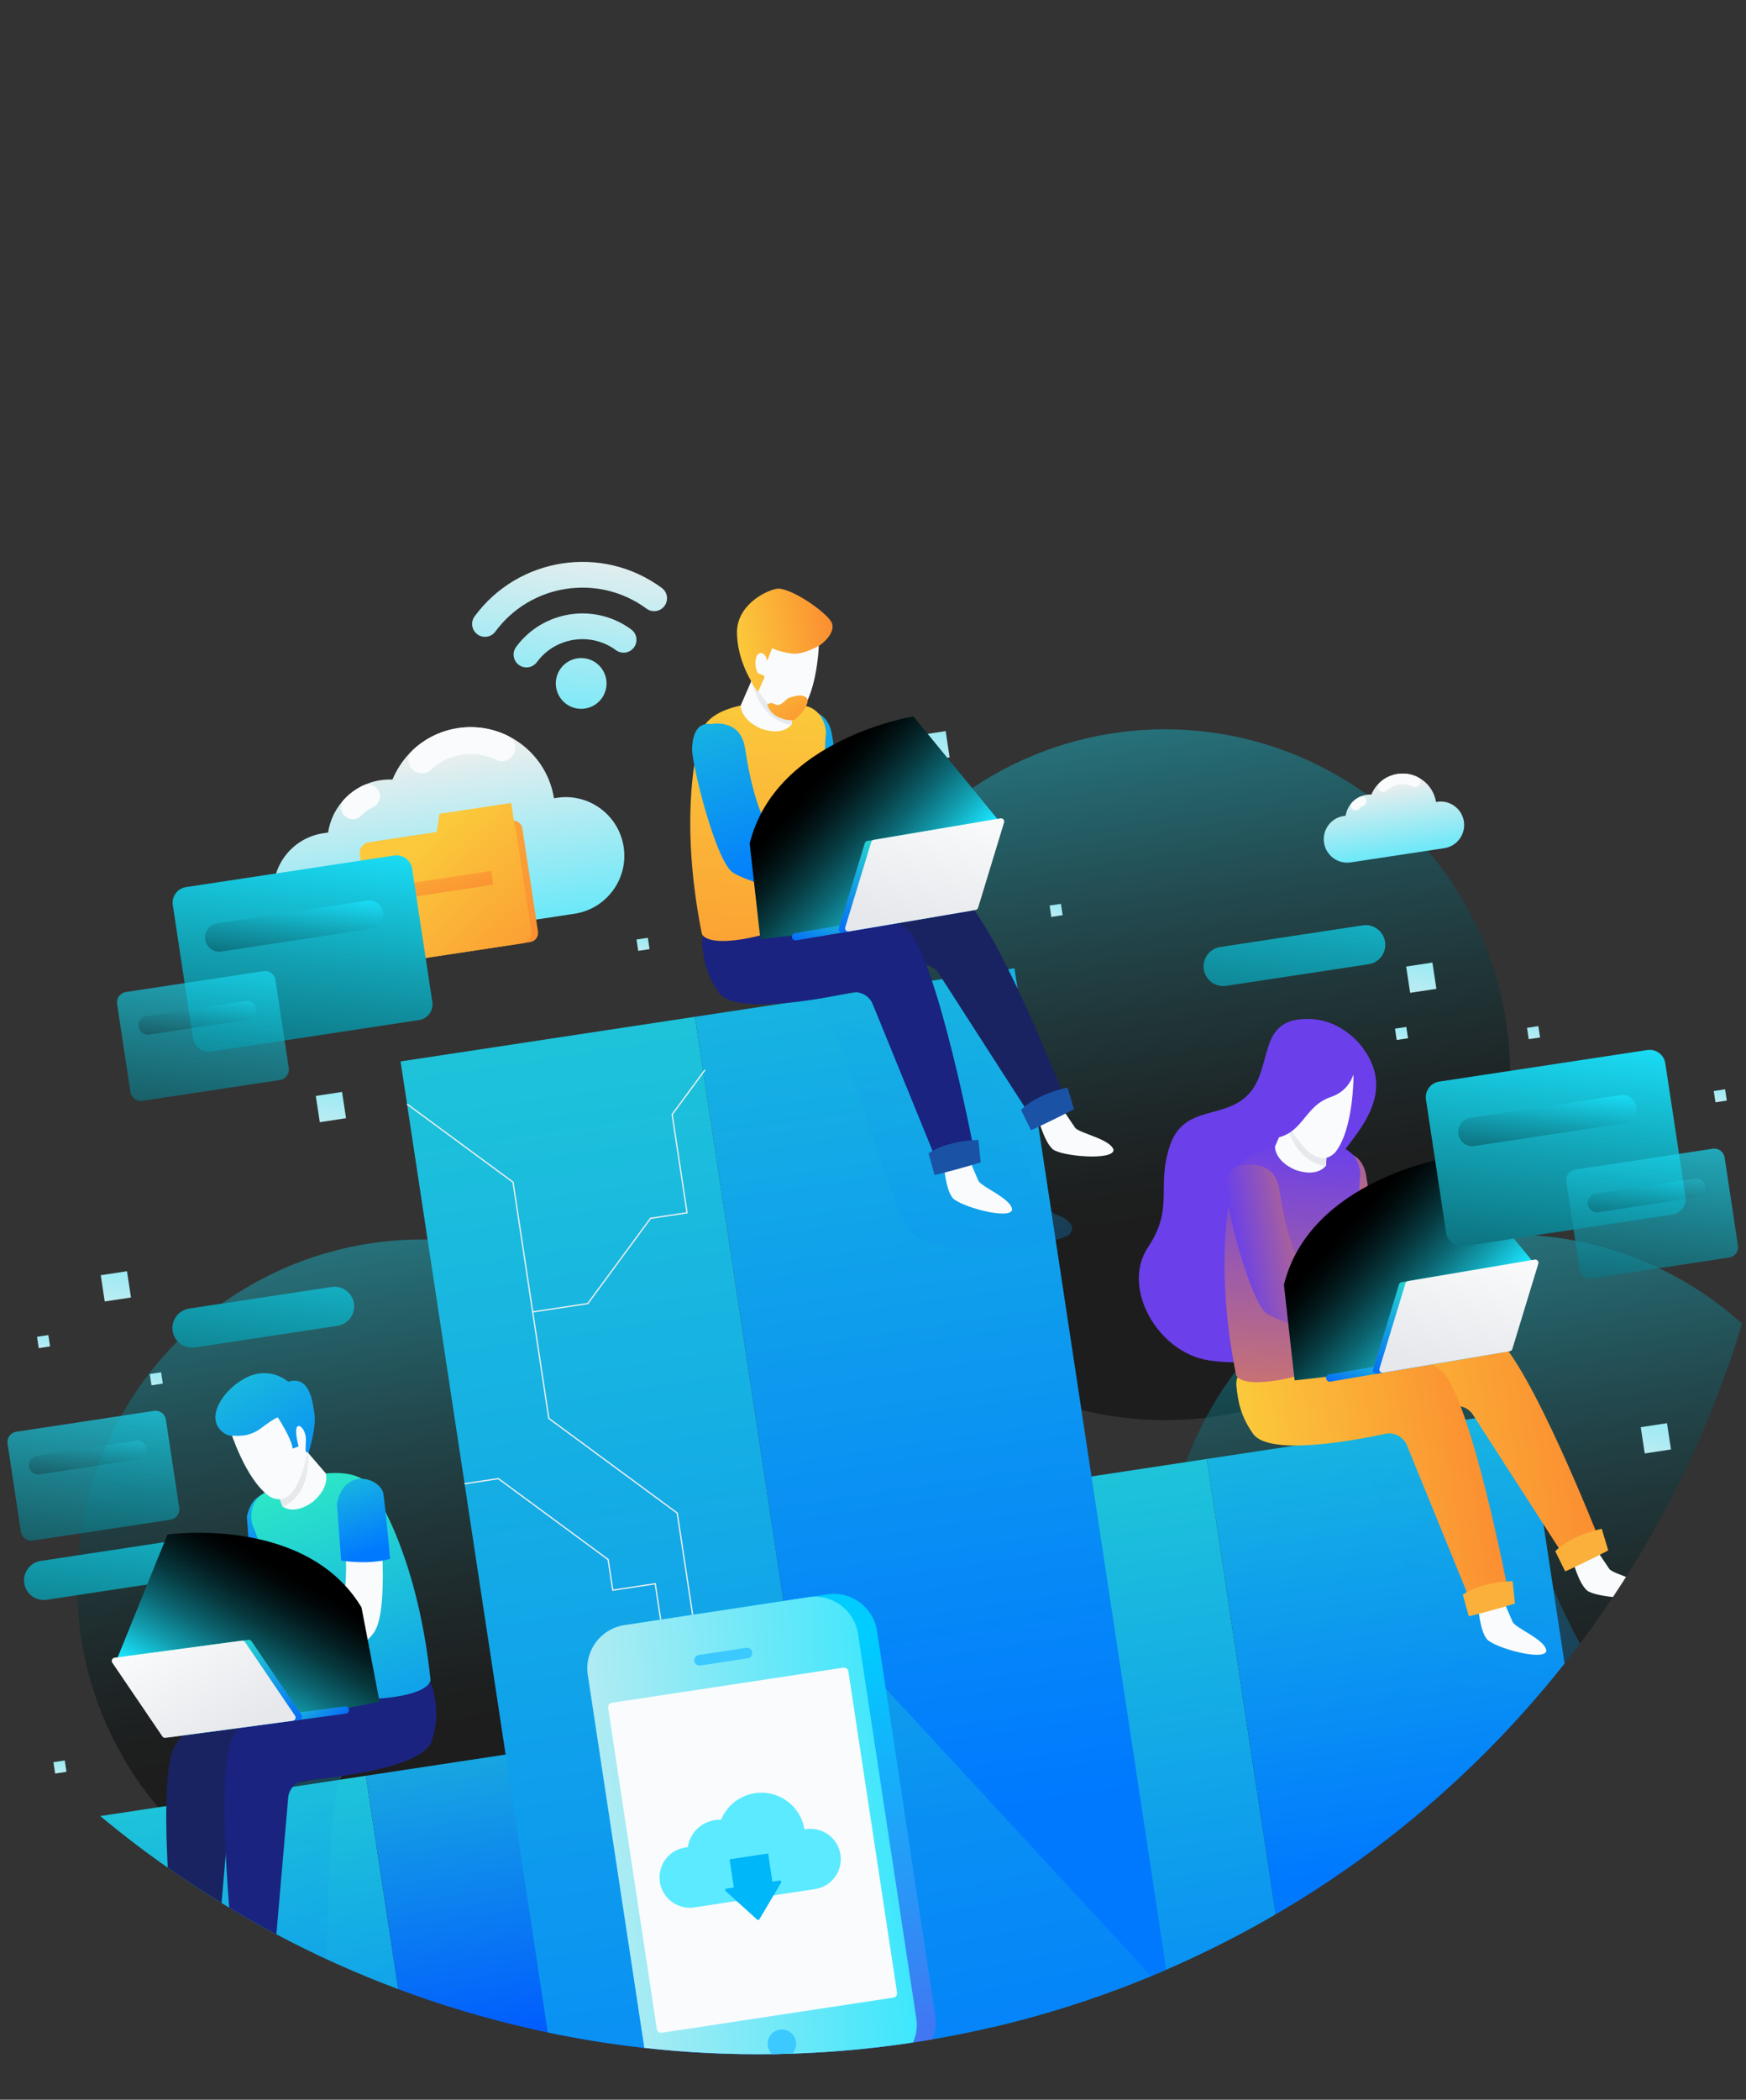 <?xml version="1.0" encoding="UTF-8" standalone="no"?>
<!-- Generator: Adobe Illustrator 17.0.0, SVG Export Plug-In . SVG Version: 6.00 Build 0)  -->

<svg
   xmlns:dc="http://purl.org/dc/elements/1.1/"
   xmlns:cc="http://creativecommons.org/ns#"
   xmlns:rdf="http://www.w3.org/1999/02/22-rdf-syntax-ns#"
   xmlns:svg="http://www.w3.org/2000/svg"
   xmlns="http://www.w3.org/2000/svg"
   xmlns:xlink="http://www.w3.org/1999/xlink"
   xmlns:sodipodi="http://sodipodi.sourceforge.net/DTD/sodipodi-0.dtd"
   xmlns:inkscape="http://www.inkscape.org/namespaces/inkscape"
   version="1.1"
   id="Layer_1"
   x="0px"
   y="0px"
   width="327"
   height="393"
   viewBox="0 0 327 393"
   enable-background="new 0 0 393 393"
   xml:space="preserve"
   sodipodi:docname="users.svg"
   inkscape:version="0.92.2 (5c3e80d, 2017-08-06)"><rect x="0" y="0" width="327" height="393" fill="#333333" stroke="none"/><defs
     id="defs1008" /><sodipodi:namedview
     pagecolor="#ffffff"
     bordercolor="#666666"
     borderopacity="1"
     objecttolerance="10"
     gridtolerance="10"
     guidetolerance="10"
     inkscape:pageopacity="0"
     inkscape:pageshadow="2"
     inkscape:window-width="1920"
     inkscape:window-height="1017"
     id="namedview1006"
     showgrid="false"
     inkscape:zoom="0.60050891"
     inkscape:cx="-13.64683"
     inkscape:cy="179.79347"
     inkscape:window-x="-8"
     inkscape:window-y="-8"
     inkscape:window-maximized="1"
     inkscape:current-layer="Layer_1" /><g
     id="g1003"
     transform="matrix(0.98,0,0,0.98,-50.584,-0.626)"><defs
       id="defs3"><circle
         id="SVGID_1_"
         cx="196.5"
         cy="196.5"
         r="196.473" /></defs><clipPath
       id="SVGID_2_"><use
         xlink:href="#SVGID_1_"
         overflow="visible"
         id="use5"
         style="overflow:visible"
         x="0"
         y="0"
         width="100%"
         height="100%" /></clipPath><g
       clip-path="url(#SVGID_2_)"
       id="g1001"><linearGradient
         id="SVGID_3_"
         gradientUnits="userSpaceOnUse"
         x1="254.532"
         y1="247.611"
         x2="254.532"
         y2="133.899"
         gradientTransform="matrix(0.989,-0.15,0.15,0.989,-10.385,26.582)"><stop
           offset="0"
           style="stop-color:#000000"
           id="stop8" /><stop
           offset="0.081"
           style="stop-color:#010708"
           id="stop10" /><stop
           offset="0.205"
           style="stop-color:#031B1E"
           id="stop12" /><stop
           offset="0.358"
           style="stop-color:#073B41"
           id="stop14" /><stop
           offset="0.534"
           style="stop-color:#0C6773"
           id="stop16" /><stop
           offset="0.729"
           style="stop-color:#12A0B2"
           id="stop18" /><stop
           offset="0.937"
           style="stop-color:#1AE4FE"
           id="stop20" /><stop
           offset="0.94"
           style="stop-color:#1AE5FF"
           id="stop22" /></linearGradient><circle
         cx="274.248"
         cy="205.899"
         r="65.973"
         id="circle25"
         style="opacity:0.44;fill:url(#SVGID_3_)" /><linearGradient
         id="SVGID_4_"
         gradientUnits="userSpaceOnUse"
         x1="99.584"
         y1="322.664"
         x2="99.584"
         y2="208.952"
         gradientTransform="matrix(0.989,-0.15,0.15,0.989,-10.385,26.582)"><stop
           offset="0"
           style="stop-color:#000000"
           id="stop27" /><stop
           offset="0.081"
           style="stop-color:#010708"
           id="stop29" /><stop
           offset="0.205"
           style="stop-color:#031B1E"
           id="stop31" /><stop
           offset="0.358"
           style="stop-color:#073B41"
           id="stop33" /><stop
           offset="0.534"
           style="stop-color:#0C6773"
           id="stop35" /><stop
           offset="0.729"
           style="stop-color:#12A0B2"
           id="stop37" /><stop
           offset="0.937"
           style="stop-color:#1AE4FE"
           id="stop39" /><stop
           offset="0.94"
           style="stop-color:#1AE5FF"
           id="stop41" /></linearGradient><circle
         cx="132.303"
         cy="303.333"
         r="65.973"
         id="circle44"
         style="opacity:0.44;fill:url(#SVGID_4_)" /><linearGradient
         id="SVGID_5_"
         gradientUnits="userSpaceOnUse"
         x1="305.374"
         y1="352.927"
         x2="305.374"
         y2="239.215"
         gradientTransform="matrix(0.989,-0.15,0.15,0.989,-10.385,26.582)"><stop
           offset="0"
           style="stop-color:#000000"
           id="stop46" /><stop
           offset="0.081"
           style="stop-color:#010708"
           id="stop48" /><stop
           offset="0.205"
           style="stop-color:#031B1E"
           id="stop50" /><stop
           offset="0.358"
           style="stop-color:#073B41"
           id="stop52" /><stop
           offset="0.534"
           style="stop-color:#0C6773"
           id="stop54" /><stop
           offset="0.729"
           style="stop-color:#12A0B2"
           id="stop56" /><stop
           offset="0.937"
           style="stop-color:#1AE4FE"
           id="stop58" /><stop
           offset="0.94"
           style="stop-color:#1AE5FF"
           id="stop60" /></linearGradient><circle
         cx="340.305"
         cy="302.402"
         r="65.973"
         id="circle63"
         style="opacity:0.44;fill:url(#SVGID_5_)" /><g
         id="g210"><path
           d="m 312.181,200.946 c 0,0 -4.28,-6.529 -12.217,-5.624 -7.937,0.905 -5.146,9.453 -9.787,14.344 -4.641,4.891 -12.278,1.862 -14.97,9.746 -2.692,7.885 0.896,11.826 -4.223,19.481 -5.12,7.655 1.845,20.056 11.643,21.561 9.798,1.505 21.314,-1.438 23.341,-13.707 2.027,-12.27 -1.393,-21.022 2.079,-25.735 3.471,-4.714 10.185,-11.713 4.134,-20.066 z"
           id="path65"
           inkscape:connector-curvature="0"
           style="fill:#6b40ea" /><g
           id="g81"><linearGradient
             id="SVGID_6_"
             gradientUnits="userSpaceOnUse"
             x1="222.971"
             y1="224.334"
             x2="222.971"
             y2="438.873"
             gradientTransform="matrix(0.989,-0.15,0.15,0.989,-10.385,26.582)"><stop
               offset="0"
               style="stop-color:#2CE7C7"
               id="stop67" /><stop
               offset="1"
               style="stop-color:#0079FF"
               id="stop69" /></linearGradient><polygon
             points="225.971,287.814 282.229,279.283 297.989,383.215 241.731,391.746 "
             id="polygon72"
             style="fill:url(#SVGID_6_)" /><linearGradient
             id="SVGID_7_"
             gradientUnits="userSpaceOnUse"
             x1="282.301"
             y1="221.181"
             x2="282.301"
             y2="375.837"
             gradientTransform="matrix(0.989,-0.15,0.15,0.989,-10.385,26.582)"><stop
               offset="0"
               style="stop-color:#2CE7C7"
               id="stop74" /><stop
               offset="1"
               style="stop-color:#0079FF"
               id="stop76" /></linearGradient><polygon
             points="343.29,270.024 282.229,279.283 297.989,383.215 359.051,373.956 "
             id="polygon79"
             style="fill:url(#SVGID_7_)" /></g><g
           id="g206"><g
             id="g92"><path
               d="m 310.952,223.216 c 0,0 1.62,13.864 5.814,19.257 4.194,5.393 23.321,9.849 23.321,9.849 0,0 -0.114,2.429 -2.329,3.73 0,0 -4.136,1.351 -5.766,0.151 -1.629,-1.2 -2.715,-2 -2.715,-2 0,0 -13.103,-2.113 -17.212,-5.349 -4.109,-3.236 -7.625,-20.71 -8.197,-23.84 -0.707,-3.873 6.041,-5.499 7.084,-1.798 z"
               id="path83"
               inkscape:connector-curvature="0"
               style="fill:#f9fbfc" /><linearGradient
               id="SVGID_8_"
               gradientUnits="userSpaceOnUse"
               x1="271.839"
               y1="228.536"
               x2="294.705"
               y2="270.325"
               gradientTransform="matrix(0.989,-0.15,0.15,0.989,-10.385,26.582)"><stop
                 offset="0"
                 style="stop-color:#6B40EA"
                 id="stop85" /><stop
                 offset="1"
                 style="stop-color:#FB8E31"
                 id="stop87" /></linearGradient><path
               d="m 306.226,220.676 c 0,0 5.605,-1.212 6.489,4.623 0.885,5.835 2.917,15.657 7.059,17.923 4.142,2.266 12.196,6.471 12.196,6.471 l -2.989,5.337 c 0,0 -15.411,-3.813 -18.642,-6.037 -3.231,-2.223 -7.842,-20.698 -7.74,-23.608 0.102,-2.908 1.045,-5.041 3.627,-4.709 z"
               id="path90"
               style="fill:url(#SVGID_8_)"
               inkscape:connector-curvature="0" /></g><linearGradient
             id="SVGID_9_"
             gradientUnits="userSpaceOnUse"
             x1="180.758"
             y1="230.977"
             x2="240.177"
             y2="375.999"
             gradientTransform="matrix(-0.989,0.15,0.15,0.989,500.658,-50.911)"><stop
               offset="0"
               style="stop-color:#2CE7C7"
               id="stop94" /><stop
               offset="1"
               style="stop-color:#0079FF"
               id="stop96" /></linearGradient><path
             d="m 340.165,270.889 3.587,22.301 c 0,0 9.505,22.918 11.534,23.575 2.029,0.657 4.437,2.221 2.765,3.922 -1.672,1.701 -27.262,6.305 -31.414,-1.989 -3.924,-7.839 -12.104,-38.049 -17.333,-43.129 z"
             id="path99"
             style="opacity:0.27;fill:url(#SVGID_9_)"
             inkscape:connector-curvature="0" /><g
             id="g114"><path
               d="m 356.801,296.751 c 0,0 1.617,2.467 2.367,3.531 0.75,1.064 6.817,2.169 7.355,4.255 -0.028,2.093 -9.995,1.211 -11.597,-0.124 -1.602,-1.335 -2.736,-5.675 -2.736,-5.675 z"
               id="path101"
               inkscape:connector-curvature="0"
               style="fill:#f9fbfc" /><g
               id="g112"><linearGradient
                 id="SVGID_10_"
                 gradientUnits="userSpaceOnUse"
                 x1="269.993"
                 y1="298.807"
                 x2="323.18"
                 y2="298.807"
                 gradientTransform="matrix(0.989,-0.15,0.15,0.989,-10.385,26.582)"><stop
                   offset="0"
                   style="stop-color:#FBC93B"
                   id="stop103" /><stop
                   offset="1"
                   style="stop-color:#FB8E31"
                   id="stop105" /></linearGradient><path
                 d="m 309.139,258.732 c 0,0 21.705,-8.059 28.349,-2.707 6.644,5.352 19.591,38.238 19.591,38.238 0,0 -1.368,3.956 -7.292,2.471 l -16.604,-25.779 c -0.944,-1.564 -2.866,-2.213 -4.552,-1.51 -6.326,2.638 -21.14,8.247 -24.846,4.621 -2.869,-2.807 -3.89,-5.285 -4.802,-8.392 -0.563,-1.919 0.543,-3.918 2.451,-4.519 z"
                 id="path108"
                 style="fill:url(#SVGID_10_)"
                 inkscape:connector-curvature="0" /><path
                 d="m 357.722,292.626 c 0,0 -5.718,1.1 -8.889,4.272 l 1.906,3.862 c 0,0 3.762,-1.674 8.224,-4.009 z"
                 id="path110"
                 inkscape:connector-curvature="0"
                 style="fill:#fbb03b" /></g></g><g
             id="g129"><path
               d="m 339.019,306.509 c 0,0 1.136,2.722 1.678,3.906 0.541,1.184 6.302,3.386 6.447,5.534 -0.412,2.052 -10.047,-0.647 -11.376,-2.254 -1.329,-1.607 -1.646,-6.081 -1.646,-6.081 z"
               id="path116"
               inkscape:connector-curvature="0"
               style="fill:#f9fbfc" /><g
               id="g127"><linearGradient
                 id="SVGID_11_"
                 gradientUnits="userSpaceOnUse"
                 x1="259.071"
                 y1="302.819"
                 x2="304.569"
                 y2="302.819"
                 gradientTransform="matrix(0.989,-0.15,0.15,0.989,-10.385,26.582)"><stop
                   offset="0"
                   style="stop-color:#FBC93B"
                   id="stop118" /><stop
                   offset="1"
                   style="stop-color:#FB8E31"
                   id="stop120" /></linearGradient><path
                 d="m 299.16,260.375 c 0,0 22.817,-3.93 28.364,2.552 5.547,6.482 12.227,41.188 12.227,41.188 0,0 -2.072,3.638 -7.622,1.088 l -11.581,-28.392 c -0.64,-1.711 -2.41,-2.703 -4.197,-2.322 -6.703,1.43 -22.296,4.219 -25.272,-0.026 -2.304,-3.287 -2.852,-5.91 -3.177,-9.132 -0.201,-1.99 1.254,-3.752 3.24,-3.991 z"
                 id="path123"
                 style="fill:url(#SVGID_11_)"
                 inkscape:connector-curvature="0" /><path
                 d="m 340.682,302.623 c 0,0 -5.823,0.03 -9.523,2.564 l 1.164,4.147 c 0,0 4.005,-0.954 8.821,-2.429 z"
                 id="path125"
                 inkscape:connector-curvature="0"
                 style="fill:#fbb03b" /></g></g><linearGradient
             id="SVGID_12_"
             gradientUnits="userSpaceOnUse"
             x1="234.862"
             y1="237.682"
             x2="250.6"
             y2="308.146"
             gradientTransform="matrix(-0.989,0.15,0.15,0.989,500.658,-50.911)"><stop
               offset="0"
               style="stop-color:#6B40EA"
               id="stop131" /><stop
               offset="1"
               style="stop-color:#FB8E31"
               id="stop133" /></linearGradient><path
             d="m 287.853,224.367 c 0,0 -5.007,13.904 -0.002,38.952 1.644,2.886 12.853,0.463 17.754,-2.21 4.901,-2.673 11.174,-2.659 12.752,-3.381 1.579,-0.722 -8.475,-16.924 -6.791,-32.856 0,0 0.007,-3.136 -2.637,-4.665 -2.644,-1.529 -18.233,-2.542 -21.076,4.16 z"
             id="path136"
             style="fill:url(#SVGID_12_)"
             inkscape:connector-curvature="0" /><path
             d="m 305.213,219.564 -0.171,3.644 c 0,0 -1.446,2.39 -5.835,0.885 -4.062,-1.736 -3.934,-4.468 -3.934,-4.468 l 2.952,-6.779 z"
             id="path138"
             inkscape:connector-curvature="0"
             style="fill:#f9fbfc" /><linearGradient
             id="SVGID_13_"
             gradientUnits="userSpaceOnUse"
             x1="232.89"
             y1="226.678"
             x2="238.123"
             y2="237.858"
             gradientTransform="matrix(-0.989,0.15,0.15,0.989,500.658,-50.911)"><stop
               offset="0"
               style="stop-color:#FFFFFF"
               id="stop140" /><stop
               offset="1"
               style="stop-color:#E6E8EC"
               id="stop142" /></linearGradient><path
             d="m 297.251,214.95 0.974,-2.105 6.988,6.719 -0.171,3.644 c 0,0 -0.05,0.07 -0.127,0.162 -5.19,-0.96 -6.81,-5.745 -7.664,-8.42 z"
             id="path145"
             style="fill:url(#SVGID_13_)"
             inkscape:connector-curvature="0" /><path
             d="m 310.278,206.333 c 0,0 0.007,10.097 -3.526,14.443 -3.646,3.601 -7.67,-2.838 -9.567,-6.551 -1.897,-3.713 -2.885,-10.232 1.934,-13.63 4.82,-3.399 11.057,0.038 11.159,5.738 z"
             id="path147"
             inkscape:connector-curvature="0"
             style="fill:#f9fbfc" /><g
             id="g158"><path
               d="m 294.331,225.736 c 0,0 1.62,13.864 5.814,19.257 4.194,5.393 23.32,9.849 23.32,9.849 0,0 -0.114,2.429 -2.329,3.73 0,0 -4.137,1.351 -5.766,0.151 -1.629,-1.2 -2.715,-2 -2.715,-2 0,0 -13.103,-2.113 -17.212,-5.349 -4.108,-3.236 -7.625,-20.71 -8.197,-23.84 -0.706,-3.872 6.042,-5.499 7.085,-1.798 z"
               id="path149"
               inkscape:connector-curvature="0"
               style="fill:#f9fbfc" /><linearGradient
               id="SVGID_14_"
               gradientUnits="userSpaceOnUse"
               x1="262.735"
               y1="257.983"
               x2="288.226"
               y2="257.983"
               gradientTransform="matrix(0.989,-0.15,0.15,0.989,-10.385,26.582)"><stop
                 offset="0"
                 style="stop-color:#6B40EA"
                 id="stop151" /><stop
                 offset="1"
                 style="stop-color:#FB8E31"
                 id="stop153" /></linearGradient><path
               d="m 289.605,223.197 c 0,0 5.605,-1.212 6.489,4.623 0.885,5.835 2.917,15.657 7.059,17.923 4.142,2.266 12.196,6.471 12.196,6.471 l -2.989,5.337 c 0,0 -15.411,-3.813 -18.642,-6.037 -3.231,-2.223 -7.842,-20.698 -7.74,-23.608 0.101,-2.908 1.044,-5.041 3.627,-4.709 z"
               id="path156"
               style="fill:url(#SVGID_14_)"
               inkscape:connector-curvature="0" /></g><g
             id="g204"><linearGradient
               id="SVGID_15_"
               gradientUnits="userSpaceOnUse"
               x1="234.53"
               y1="255.659"
               x2="214.5"
               y2="280.458"
               gradientTransform="matrix(-0.989,0.15,0.15,0.989,500.658,-50.911)"><stop
                 offset="0"
                 style="stop-color:#000000"
                 id="stop160" /><stop
                 offset="0.081"
                 style="stop-color:#010708"
                 id="stop162" /><stop
                 offset="0.205"
                 style="stop-color:#031B1E"
                 id="stop164" /><stop
                 offset="0.358"
                 style="stop-color:#073B41"
                 id="stop166" /><stop
                 offset="0.534"
                 style="stop-color:#0C6773"
                 id="stop168" /><stop
                 offset="0.729"
                 style="stop-color:#12A0B2"
                 id="stop170" /><stop
                 offset="0.937"
                 style="stop-color:#1AE4FE"
                 id="stop172" /><stop
                 offset="0.94"
                 style="stop-color:#1AE5FF"
                 id="stop174" /></linearGradient><path
               d="m 345.144,242.33 -16.87,-20.595 c 0,0 -26.37,4.24 -31.29,24.28 l 2.046,18.261 18.968,-2.153 z"
               id="path177"
               style="fill:url(#SVGID_15_)"
               inkscape:connector-curvature="0" /><g
               id="g202"><linearGradient
                 id="SVGID_16_"
                 gradientUnits="userSpaceOnUse"
                 x1="226.649"
                 y1="279.025"
                 x2="232.64"
                 y2="289.715"
                 gradientTransform="matrix(-0.986,0.167,0.167,0.986,497.001,-54.595)"><stop
                   offset="0"
                   style="stop-color:#2CE7C7"
                   id="stop179" /><stop
                   offset="1"
                   style="stop-color:#005BFF"
                   id="stop181" /></linearGradient><path
                 d="m 305.861,264.515 26.568,-4.502 c 0.381,-0.065 0.638,-0.426 0.573,-0.807 v 0 c -0.065,-0.381 -0.426,-0.638 -0.807,-0.573 l -26.568,4.503 c -0.381,0.065 -0.638,0.426 -0.573,0.807 v 0 c 0.065,0.38 0.426,0.637 0.807,0.572 z"
                 id="path184"
                 style="fill:url(#SVGID_16_)"
                 inkscape:connector-curvature="0" /><g
                 id="g200"><linearGradient
                   id="SVGID_17_"
                   gradientUnits="userSpaceOnUse"
                   x1="213.278"
                   y1="268.304"
                   x2="225.708"
                   y2="290.482"
                   gradientTransform="matrix(-0.986,0.167,0.167,0.986,497.001,-54.595)"><stop
                     offset="0"
                     style="stop-color:#2CE7C7"
                     id="stop186" /><stop
                     offset="1"
                     style="stop-color:#005BFF"
                     id="stop188" /></linearGradient><path
                   d="m 314.014,262.229 4.96,-16.278 c 0.068,-0.223 0.257,-0.389 0.487,-0.428 l 24.208,-4.103 c 0.452,-0.077 0.826,0.349 0.693,0.788 l -4.96,16.278 c -0.068,0.223 -0.256,0.389 -0.487,0.428 l -24.208,4.103 c -0.452,0.076 -0.827,-0.35 -0.693,-0.788 z"
                   id="path191"
                   style="fill:url(#SVGID_17_)"
                   inkscape:connector-curvature="0" /><linearGradient
                   id="SVGID_18_"
                   gradientUnits="userSpaceOnUse"
                   x1="207.956"
                   y1="256.714"
                   x2="219.403"
                   y2="283.72"
                   gradientTransform="matrix(-0.986,0.167,0.167,0.986,497.001,-54.595)"><stop
                     offset="0"
                     style="stop-color:#FFFFFF"
                     id="stop193" /><stop
                     offset="1"
                     style="stop-color:#E6E8EC"
                     id="stop195" /></linearGradient><path
                   d="m 315.248,262.02 4.96,-16.278 c 0.068,-0.223 0.257,-0.389 0.487,-0.428 l 24.208,-4.103 c 0.452,-0.076 0.826,0.349 0.693,0.788 l -4.96,16.278 c -0.068,0.223 -0.257,0.389 -0.487,0.428 l -24.208,4.103 c -0.452,0.076 -0.827,-0.35 -0.693,-0.788 z"
                   id="path198"
                   style="fill:url(#SVGID_18_)"
                   inkscape:connector-curvature="0" /></g></g></g></g><path
           d="m 310.746,202.659 c 0,0 0.467,5.711 -4.842,7.513 -5.309,1.802 -5.232,7.572 -11.557,7.933 -6.325,0.361 2.106,-17.665 2.106,-17.665 l 6.992,-3.852 z"
           id="path208"
           inkscape:connector-curvature="0"
           style="fill:#6b40ea" /></g><g
         id="g225"><linearGradient
           id="SVGID_19_"
           gradientUnits="userSpaceOnUse"
           x1="124.985"
           y1="195.331"
           x2="124.985"
           y2="115.091"
           gradientTransform="matrix(0.989,-0.15,0.15,0.989,-10.385,26.582)"><stop
             offset="0"
             style="stop-color:#1AE5FF"
             id="stop212" /><stop
             offset="0.259"
             style="stop-color:#64E8F9"
             id="stop214" /><stop
             offset="0.704"
             style="stop-color:#EAEEEE"
             id="stop216" /></linearGradient><path
           d="m 158.051,153.007 -0.565,0.086 c -1.406,-8.733 -9.589,-14.72 -18.354,-13.391 -5.812,0.881 -10.426,4.76 -12.512,9.826 -0.757,-0.032 -1.528,0.006 -2.306,0.123 -5.288,0.802 -9.234,4.964 -9.998,9.987 l -0.941,0.143 c -6.116,0.927 -10.322,6.637 -9.394,12.753 0.927,6.116 6.637,10.322 12.753,9.394 l 44.676,-6.775 c 6.116,-0.927 10.322,-6.637 9.394,-12.753 -0.928,-6.114 -6.637,-10.32 -12.753,-9.393 z"
           id="path219"
           style="fill:url(#SVGID_19_)"
           inkscape:connector-curvature="0" /><path
           d="m 121.021,150.659 c -1.393,0.656 -2.625,1.569 -3.646,2.671 -1.441,1.555 -0.067,4.062 2.029,3.745 h 0.001 c 0.514,-0.078 0.978,-0.339 1.335,-0.717 0.617,-0.653 1.355,-1.196 2.186,-1.591 0.915,-0.435 1.457,-1.398 1.305,-2.399 v 0 c -0.228,-1.501 -1.838,-2.355 -3.21,-1.709 z"
           id="path221"
           inkscape:connector-curvature="0"
           style="fill:#f9fbfc" /><path
           d="m 132.633,148.316 c 0.516,-0.078 0.994,-0.314 1.373,-0.672 1.572,-1.484 3.595,-2.523 5.895,-2.872 2.3,-0.349 4.54,0.043 6.481,0.995 0.468,0.23 0.995,0.313 1.51,0.235 v 0 c 2.472,-0.375 3.015,-3.726 0.772,-4.831 -2.853,-1.405 -6.149,-1.983 -9.533,-1.47 -3.383,0.513 -6.36,2.042 -8.668,4.23 -1.813,1.72 -0.301,4.76 2.17,4.385 z"
           id="path223"
           inkscape:connector-curvature="0"
           style="fill:#f9fbfc" /></g><g
         id="g240"><linearGradient
           id="SVGID_20_"
           gradientUnits="userSpaceOnUse"
           x1="304.749"
           y1="194.263"
           x2="304.749"
           y2="162.168"
           gradientTransform="matrix(0.989,-0.15,0.15,0.989,-10.385,26.582)"><stop
             offset="0"
             style="stop-color:#1AE5FF"
             id="stop227" /><stop
             offset="0.259"
             style="stop-color:#64E8F9"
             id="stop229" /><stop
             offset="0.704"
             style="stop-color:#EAEEEE"
             id="stop231" /></linearGradient><path
           d="m 326.275,153.777 -0.226,0.034 c -0.563,-3.493 -3.836,-5.888 -7.341,-5.356 -2.325,0.353 -4.17,1.904 -5.005,3.93 -0.303,-0.013 -0.611,0.002 -0.922,0.049 -2.115,0.321 -3.694,1.985 -3.999,3.995 l -0.376,0.057 c -2.446,0.371 -4.129,2.655 -3.758,5.101 0.371,2.446 2.655,4.129 5.101,3.758 l 17.87,-2.71 c 2.446,-0.371 4.129,-2.655 3.758,-5.101 -0.372,-2.446 -2.656,-4.128 -5.102,-3.757 z"
           id="path234"
           style="fill:url(#SVGID_20_)"
           inkscape:connector-curvature="0" /><path
           d="m 311.463,152.838 c -0.557,0.263 -1.05,0.628 -1.458,1.068 -0.576,0.622 -0.027,1.625 0.812,1.498 v 0 c 0.206,-0.031 0.391,-0.136 0.534,-0.287 0.247,-0.261 0.542,-0.478 0.874,-0.636 0.366,-0.174 0.583,-0.559 0.522,-0.96 v 0 c -0.091,-0.6 -0.735,-0.942 -1.284,-0.683 z"
           id="path236"
           inkscape:connector-curvature="0"
           style="fill:#f9fbfc" /><path
           d="m 316.108,151.901 c 0.206,-0.031 0.398,-0.125 0.549,-0.269 0.629,-0.594 1.438,-1.009 2.358,-1.149 0.92,-0.14 1.816,0.017 2.592,0.398 0.187,0.092 0.398,0.125 0.604,0.094 v 0 c 0.989,-0.15 1.206,-1.49 0.309,-1.932 -1.141,-0.562 -2.46,-0.793 -3.813,-0.588 -1.353,0.205 -2.544,0.817 -3.467,1.692 -0.725,0.688 -0.12,1.904 0.868,1.754 z"
           id="path238"
           inkscape:connector-curvature="0"
           style="fill:#f9fbfc" /></g><linearGradient
         id="SVGID_21_"
         gradientUnits="userSpaceOnUse"
         x1="304.527"
         y1="207.221"
         x2="296.236"
         y2="230.843"
         gradientTransform="matrix(0.989,-0.15,0.15,0.989,-10.385,26.582)"><stop
           offset="0"
           style="stop-color:#1AE5FF"
           id="stop242" /><stop
           offset="0.259"
           style="stop-color:#64E8F9"
           id="stop244" /><stop
           offset="0.704"
           style="stop-color:#EAEEEE"
           id="stop246" /></linearGradient><polygon
         points="318.209,197.098 320.374,196.77 320.703,198.935 318.537,199.264 "
         id="polygon249"
         style="fill:url(#SVGID_21_)" /><linearGradient
         id="SVGID_22_"
         gradientUnits="userSpaceOnUse"
         x1="329.495"
         y1="210.852"
         x2="321.203"
         y2="234.475"
         gradientTransform="matrix(0.989,-0.15,0.15,0.989,-10.385,26.582)"><stop
           offset="0"
           style="stop-color:#1AE5FF"
           id="stop251" /><stop
           offset="0.259"
           style="stop-color:#64E8F9"
           id="stop253" /><stop
           offset="0.704"
           style="stop-color:#EAEEEE"
           id="stop255" /></linearGradient><polygon
         points="343.439,196.945 345.604,196.617 345.932,198.783 343.767,199.111 "
         id="polygon258"
         style="fill:url(#SVGID_22_)" /><linearGradient
         id="SVGID_23_"
         gradientUnits="userSpaceOnUse"
         x1="213.701"
         y1="147.322"
         x2="205.41"
         y2="170.945"
         gradientTransform="matrix(0.989,-0.15,0.15,0.989,-10.385,26.582)"><stop
           offset="0"
           style="stop-color:#1AE5FF"
           id="stop260" /><stop
           offset="0.259"
           style="stop-color:#64E8F9"
           id="stop262" /><stop
           offset="0.704"
           style="stop-color:#EAEEEE"
           id="stop264" /></linearGradient><polygon
         points="219.429,151.494 221.595,151.166 221.923,153.331 219.758,153.66 "
         id="polygon267"
         style="fill:url(#SVGID_23_)" /><linearGradient
         id="SVGID_24_"
         gradientUnits="userSpaceOnUse"
         x1="362.97"
         y1="228.125"
         x2="354.679"
         y2="251.748"
         gradientTransform="matrix(0.989,-0.15,0.15,0.989,-10.385,26.582)"><stop
           offset="0"
           style="stop-color:#1AE5FF"
           id="stop269" /><stop
           offset="0.259"
           style="stop-color:#64E8F9"
           id="stop271" /><stop
           offset="0.704"
           style="stop-color:#EAEEEE"
           id="stop273" /></linearGradient><polygon
         points="379.126,209.005 381.291,208.676 381.62,210.842 379.454,211.17 "
         id="polygon276"
         style="fill:url(#SVGID_24_)" /><linearGradient
         id="SVGID_25_"
         gradientUnits="userSpaceOnUse"
         x1="30.039"
         y1="307.3"
         x2="21.748"
         y2="330.922"
         gradientTransform="matrix(0.989,-0.15,0.15,0.989,-10.385,26.582)"><stop
           offset="0"
           style="stop-color:#1AE5FF"
           id="stop278" /><stop
           offset="0.259"
           style="stop-color:#64E8F9"
           id="stop280" /><stop
           offset="0.704"
           style="stop-color:#EAEEEE"
           id="stop282" /></linearGradient><polygon
         points="61.828,337.198 63.993,336.87 64.321,339.035 62.156,339.364 "
         id="polygon285"
         style="fill:url(#SVGID_25_)" /><linearGradient
         id="SVGID_26_"
         gradientUnits="userSpaceOnUse"
         x1="163.767"
         y1="168.658"
         x2="155.475"
         y2="192.281"
         gradientTransform="matrix(0.989,-0.15,0.15,0.989,-10.385,26.582)"><stop
           offset="0"
           style="stop-color:#1AE5FF"
           id="stop287" /><stop
           offset="0.259"
           style="stop-color:#64E8F9"
           id="stop289" /><stop
           offset="0.704"
           style="stop-color:#EAEEEE"
           id="stop291" /></linearGradient><polygon
         points="173.258,180.075 175.423,179.747 175.752,181.912 173.587,182.24 "
         id="polygon294"
         style="fill:url(#SVGID_26_)" /><linearGradient
         id="SVGID_27_"
         gradientUnits="userSpaceOnUse"
         x1="39.118"
         y1="226.497"
         x2="30.827"
         y2="250.119"
         gradientTransform="matrix(0.989,-0.15,0.15,0.989,-10.385,26.582)"><stop
           offset="0"
           style="stop-color:#1AE5FF"
           id="stop296" /><stop
           offset="0.259"
           style="stop-color:#64E8F9"
           id="stop298" /><stop
           offset="0.704"
           style="stop-color:#EAEEEE"
           id="stop300" /></linearGradient><polygon
         points="58.69,255.948 60.855,255.619 61.183,257.785 59.018,258.113 "
         id="polygon303"
         style="fill:url(#SVGID_27_)" /><linearGradient
         id="SVGID_28_"
         gradientUnits="userSpaceOnUse"
         x1="242.791"
         y1="174.082"
         x2="234.499"
         y2="197.705"
         gradientTransform="matrix(0.989,-0.15,0.15,0.989,-10.385,26.582)"><stop
           offset="0"
           style="stop-color:#1AE5FF"
           id="stop305" /><stop
           offset="0.259"
           style="stop-color:#64E8F9"
           id="stop307" /><stop
           offset="0.704"
           style="stop-color:#EAEEEE"
           id="stop309" /></linearGradient><polygon
         points="252.202,173.59 254.367,173.262 254.695,175.427 252.53,175.756 "
         id="polygon312"
         style="fill:url(#SVGID_28_)" /><linearGradient
         id="SVGID_29_"
         gradientUnits="userSpaceOnUse"
         x1="59.359"
         y1="236.751"
         x2="51.067"
         y2="260.373"
         gradientTransform="matrix(0.989,-0.15,0.15,0.989,-10.385,26.582)"><stop
           offset="0"
           style="stop-color:#1AE5FF"
           id="stop314" /><stop
           offset="0.259"
           style="stop-color:#64E8F9"
           id="stop316" /><stop
           offset="0.704"
           style="stop-color:#EAEEEE"
           id="stop318" /></linearGradient><polygon
         points="80.239,263.051 82.404,262.723 82.732,264.888 80.567,265.216 "
         id="polygon321"
         style="fill:url(#SVGID_29_)" /><linearGradient
         id="SVGID_30_"
         gradientUnits="userSpaceOnUse"
         x1="315.277"
         y1="181.819"
         x2="296.071"
         y2="236.539"
         gradientTransform="matrix(0.989,-0.15,0.15,0.989,-10.385,26.582)"><stop
           offset="0"
           style="stop-color:#1AE5FF"
           id="stop323" /><stop
           offset="0.259"
           style="stop-color:#64E8F9"
           id="stop325" /><stop
           offset="0.704"
           style="stop-color:#EAEEEE"
           id="stop327" /></linearGradient><polygon
         points="320.345,185.239 325.361,184.478 326.121,189.494 321.105,190.255 "
         id="polygon330"
         style="fill:url(#SVGID_30_)" /><linearGradient
         id="SVGID_31_"
         gradientUnits="userSpaceOnUse"
         x1="229.935"
         y1="124.166"
         x2="210.728"
         y2="178.888"
         gradientTransform="matrix(0.989,-0.15,0.15,0.989,-10.385,26.582)"><stop
           offset="0"
           style="stop-color:#1AE5FF"
           id="stop332" /><stop
           offset="0.259"
           style="stop-color:#64E8F9"
           id="stop334" /><stop
           offset="0.704"
           style="stop-color:#EAEEEE"
           id="stop336" /></linearGradient><polygon
         points="227.324,141.034 232.34,140.273 233.1,145.289 228.085,146.05 "
         id="polygon339"
         style="fill:url(#SVGID_31_)" /><linearGradient
         id="SVGID_32_"
         gradientUnits="userSpaceOnUse"
         x1="105.553"
         y1="175.01"
         x2="86.347"
         y2="229.73"
         gradientTransform="matrix(0.989,-0.15,0.15,0.989,-10.385,26.582)"><stop
           offset="0"
           style="stop-color:#1AE5FF"
           id="stop341" /><stop
           offset="0.259"
           style="stop-color:#64E8F9"
           id="stop343" /><stop
           offset="0.704"
           style="stop-color:#EAEEEE"
           id="stop345" /></linearGradient><polygon
         points="111.97,209.949 116.986,209.188 117.747,214.205 112.731,214.965 "
         id="polygon348"
         style="fill:url(#SVGID_32_)" /><linearGradient
         id="SVGID_33_"
         gradientUnits="userSpaceOnUse"
         x1="346.413"
         y1="275.519"
         x2="327.206"
         y2="330.239"
         gradientTransform="matrix(0.989,-0.15,0.15,0.989,-10.385,26.582)"><stop
           offset="0"
           style="stop-color:#1AE5FF"
           id="stop350" /><stop
           offset="0.259"
           style="stop-color:#64E8F9"
           id="stop352" /><stop
           offset="0.704"
           style="stop-color:#EAEEEE"
           id="stop354" /></linearGradient><polygon
         points="365.176,273.212 370.192,272.452 370.953,277.468 365.937,278.228 "
         id="polygon357"
         style="fill:url(#SVGID_33_)" /><linearGradient
         id="SVGID_34_"
         gradientUnits="userSpaceOnUse"
         x1="59.784"
         y1="202.701"
         x2="40.578"
         y2="257.421"
         gradientTransform="matrix(0.989,-0.15,0.15,0.989,-10.385,26.582)"><stop
           offset="0"
           style="stop-color:#1AE5FF"
           id="stop359" /><stop
           offset="0.259"
           style="stop-color:#64E8F9"
           id="stop361" /><stop
           offset="0.704"
           style="stop-color:#EAEEEE"
           id="stop363" /></linearGradient><polygon
         points="70.87,244.189 75.886,243.428 76.647,248.445 71.631,249.205 "
         id="polygon366"
         style="fill:url(#SVGID_34_)" /><g
         id="g395"><linearGradient
           id="SVGID_35_"
           gradientUnits="userSpaceOnUse"
           x1="144.265"
           y1="162.757"
           x2="167.006"
           y2="79.526"
           gradientTransform="matrix(0.989,-0.15,0.15,0.989,-10.385,26.582)"><stop
             offset="0"
             style="stop-color:#1AE5FF"
             id="stop368" /><stop
             offset="0.259"
             style="stop-color:#64E8F9"
             id="stop370" /><stop
             offset="0.704"
             style="stop-color:#EAEEEE"
             id="stop372" /></linearGradient><path
           d="m 150.251,124.193 c -0.805,1.093 -0.572,2.632 0.521,3.437 1.093,0.805 2.632,0.572 3.437,-0.521 3.537,-4.802 10.322,-5.831 15.123,-2.293 1.093,0.805 2.632,0.572 3.437,-0.521 0.805,-1.093 0.572,-2.632 -0.521,-3.437 -6.984,-5.146 -16.852,-3.65 -21.997,3.335 z"
           id="path375"
           style="fill:url(#SVGID_35_)"
           inkscape:connector-curvature="0" /><linearGradient
           id="SVGID_36_"
           gradientUnits="userSpaceOnUse"
           x1="142.494"
           y1="162.273"
           x2="165.235"
           y2="79.042"
           gradientTransform="matrix(0.989,-0.15,0.15,0.989,-10.385,26.582)"><stop
             offset="0"
             style="stop-color:#1AE5FF"
             id="stop377" /><stop
             offset="0.259"
             style="stop-color:#64E8F9"
             id="stop379" /><stop
             offset="0.704"
             style="stop-color:#EAEEEE"
             id="stop381" /></linearGradient><path
           d="m 178.09,112.928 c -11.357,-8.366 -27.403,-5.933 -35.768,5.424 -0.805,1.093 -0.572,2.632 0.521,3.437 1.093,0.805 2.632,0.572 3.437,-0.521 6.758,-9.174 19.72,-11.14 28.894,-4.382 1.093,0.805 2.632,0.572 3.437,-0.521 0.805,-1.093 0.572,-2.633 -0.521,-3.437 z"
           id="path384"
           style="fill:url(#SVGID_36_)"
           inkscape:connector-curvature="0" /><linearGradient
           id="SVGID_37_"
           gradientUnits="userSpaceOnUse"
           x1="146.164"
           y1="163.275"
           x2="168.904"
           y2="80.045"
           gradientTransform="matrix(0.989,-0.15,0.15,0.989,-10.385,26.582)"><stop
             offset="0"
             style="stop-color:#1AE5FF"
             id="stop386" /><stop
             offset="0.259"
             style="stop-color:#64E8F9"
             id="stop388" /><stop
             offset="0.704"
             style="stop-color:#EAEEEE"
             id="stop390" /></linearGradient><path
           d="m 158.778,128.293 c -1.586,2.153 -1.125,5.195 1.028,6.781 2.153,1.586 5.195,1.125 6.781,-1.028 1.586,-2.153 1.125,-5.195 -1.028,-6.781 -2.152,-1.586 -5.195,-1.125 -6.781,1.028 z"
           id="path393"
           style="fill:url(#SVGID_37_)"
           inkscape:connector-curvature="0" /></g><linearGradient
         id="SVGID_38_"
         gradientUnits="userSpaceOnUse"
         x1="260.337"
         y1="281.961"
         x2="291.434"
         y2="168.145"
         gradientTransform="matrix(0.989,-0.15,0.15,0.989,-10.385,26.582)"><stop
           offset="0"
           style="stop-color:#000000"
           id="stop397" /><stop
           offset="0.081"
           style="stop-color:#010708"
           id="stop399" /><stop
           offset="0.205"
           style="stop-color:#031B1E"
           id="stop401" /><stop
           offset="0.358"
           style="stop-color:#073B41"
           id="stop403" /><stop
           offset="0.534"
           style="stop-color:#0C6773"
           id="stop405" /><stop
           offset="0.729"
           style="stop-color:#12A0B2"
           id="stop407" /><stop
           offset="0.937"
           style="stop-color:#1AE4FE"
           id="stop409" /><stop
           offset="0.94"
           style="stop-color:#1AE5FF"
           id="stop411" /></linearGradient><path
         d="m 313.165,184.797 -27.22,4.128 c -2.05,0.311 -3.964,-1.099 -4.275,-3.149 v 0 c -0.311,-2.05 1.099,-3.964 3.149,-4.275 l 27.22,-4.128 c 2.05,-0.311 3.964,1.099 4.275,3.149 v 0 c 0.311,2.051 -1.099,3.964 -3.149,4.275 z"
         id="path414"
         style="fill:url(#SVGID_38_)"
         inkscape:connector-curvature="0" /><linearGradient
         id="SVGID_39_"
         gradientUnits="userSpaceOnUse"
         x1="55.152"
         y1="320.698"
         x2="86.249"
         y2="206.881"
         gradientTransform="matrix(0.989,-0.15,0.15,0.989,-10.385,26.582)"><stop
           offset="0"
           style="stop-color:#000000"
           id="stop416" /><stop
           offset="0.081"
           style="stop-color:#010708"
           id="stop418" /><stop
           offset="0.205"
           style="stop-color:#031B1E"
           id="stop420" /><stop
           offset="0.358"
           style="stop-color:#073B41"
           id="stop422" /><stop
           offset="0.534"
           style="stop-color:#0C6773"
           id="stop424" /><stop
           offset="0.729"
           style="stop-color:#12A0B2"
           id="stop426" /><stop
           offset="0.937"
           style="stop-color:#1AE4FE"
           id="stop428" /><stop
           offset="0.94"
           style="stop-color:#1AE5FF"
           id="stop430" /></linearGradient><path
         d="m 116.107,253.858 -27.22,4.128 c -2.05,0.311 -3.964,-1.099 -4.275,-3.149 v 0 c -0.311,-2.05 1.099,-3.964 3.149,-4.275 l 27.22,-4.128 c 2.05,-0.311 3.964,1.099 4.275,3.149 v 0 c 0.311,2.05 -1.099,3.964 -3.149,4.275 z"
         id="path433"
         style="fill:url(#SVGID_39_)"
         inkscape:connector-curvature="0" /><linearGradient
         id="SVGID_40_"
         gradientUnits="userSpaceOnUse"
         x1="19.891"
         y1="364.097"
         x2="50.989"
         y2="250.28"
         gradientTransform="matrix(0.989,-0.15,0.15,0.989,-10.385,26.582)"><stop
           offset="0"
           style="stop-color:#000000"
           id="stop435" /><stop
           offset="0.081"
           style="stop-color:#010708"
           id="stop437" /><stop
           offset="0.205"
           style="stop-color:#031B1E"
           id="stop439" /><stop
           offset="0.358"
           style="stop-color:#073B41"
           id="stop441" /><stop
           offset="0.534"
           style="stop-color:#0C6773"
           id="stop443" /><stop
           offset="0.729"
           style="stop-color:#12A0B2"
           id="stop445" /><stop
           offset="0.937"
           style="stop-color:#1AE4FE"
           id="stop447" /><stop
           offset="0.94"
           style="stop-color:#1AE5FF"
           id="stop449" /></linearGradient><path
         d="m 87.752,302.053 -27.22,4.128 c -2.05,0.311 -3.964,-1.099 -4.275,-3.149 v 0 c -0.311,-2.05 1.099,-3.964 3.149,-4.275 l 27.22,-4.128 c 2.05,-0.311 3.964,1.099 4.275,3.149 v 0 c 0.31,2.05 -1.099,3.964 -3.149,4.275 z"
         id="path452"
         style="fill:url(#SVGID_40_)"
         inkscape:connector-curvature="0" /><g
         id="g468"><linearGradient
           id="SVGID_41_"
           gradientUnits="userSpaceOnUse"
           x1="55.021"
           y1="283.644"
           x2="55.021"
           y2="425.265"
           gradientTransform="matrix(0.989,-0.15,0.15,0.989,-10.385,26.582)"><stop
             offset="0"
             style="stop-color:#2CE7C7"
             id="stop454" /><stop
             offset="1"
             style="stop-color:#0079FF"
             id="stop456" /></linearGradient><polygon
           points="65.276,348.318 121.535,339.787 131.938,408.395 75.68,416.926 "
           id="polygon459"
           style="fill:url(#SVGID_41_)" /><linearGradient
           id="SVGID_42_"
           gradientUnits="userSpaceOnUse"
           x1="114.352"
           y1="281.562"
           x2="114.352"
           y2="383.653"
           gradientTransform="matrix(0.989,-0.15,0.15,0.989,-10.385,26.582)"><stop
             offset="0"
             style="stop-color:#2CE7C7"
             id="stop461" /><stop
             offset="1"
             style="stop-color:#005BFF"
             id="stop463" /></linearGradient><polygon
           points="182.596,330.528 121.535,339.787 131.938,408.395 192.999,399.136 "
           id="polygon466"
           style="fill:url(#SVGID_42_)" /></g><g
         id="g484"><linearGradient
           id="SVGID_43_"
           gradientUnits="userSpaceOnUse"
           x1="138.938"
           y1="61.387"
           x2="138.938"
           y2="476.261"
           gradientTransform="matrix(0.989,-0.15,0.15,0.989,-10.385,26.582)"><stop
             offset="0"
             style="stop-color:#2CE7C7"
             id="stop470" /><stop
             offset="1"
             style="stop-color:#0079FF"
             id="stop472" /></linearGradient><polygon
           points="128.171,203.36 184.43,194.829 214.906,395.814 158.648,404.345 "
           id="polygon475"
           style="fill:url(#SVGID_43_)" /><linearGradient
           id="SVGID_44_"
           gradientUnits="userSpaceOnUse"
           x1="198.268"
           y1="55.288"
           x2="198.268"
           y2="354.361"
           gradientTransform="matrix(0.989,-0.15,0.15,0.989,-10.385,26.582)"><stop
             offset="0"
             style="stop-color:#2CE7C7"
             id="stop477" /><stop
             offset="1"
             style="stop-color:#0079FF"
             id="stop479" /></linearGradient><polygon
           points="245.491,185.57 184.43,194.829 214.906,395.814 275.968,386.555 "
           id="polygon482"
           style="fill:url(#SVGID_44_)" /></g><g
         id="g600"><linearGradient
           id="SVGID_45_"
           gradientUnits="userSpaceOnUse"
           x1="21.683"
           y1="265.465"
           x2="81.102"
           y2="410.487"
           gradientTransform="matrix(0.989,-0.15,0.15,0.989,-10.385,26.582)"><stop
             offset="0"
             style="stop-color:#2CE7C7"
             id="stop486" /><stop
             offset="1"
             style="stop-color:#0079FF"
             id="stop488" /></linearGradient><path
           d="m 86.187,344.283 3.185,22.361 c 0,0 -2.283,24.706 -4.026,25.935 -1.743,1.229 -3.579,3.437 -1.478,4.565 2.101,1.129 27.906,-2.061 29.412,-11.213 1.424,-8.65 0.28,-39.927 3.768,-46.328 z"
           id="path491"
           style="opacity:0.27;fill:url(#SVGID_45_)"
           inkscape:connector-curvature="0" /><path
           d="m 99.079,291.492 c 0,0 2.563,13.721 0.156,20.115 -2.407,6.395 -19.352,16.32 -19.352,16.32 0,0 0.829,2.286 3.33,2.872 0,0 4.351,0.064 5.551,-1.565 1.2,-1.629 2,-2.715 2,-2.715 0,0 11.888,-5.903 14.852,-10.211 2.965,-4.308 1.143,-22.04 0.761,-25.199 -0.472,-3.908 -7.398,-3.461 -7.298,0.383 z"
           id="path493"
           inkscape:connector-curvature="0"
           style="fill:#f9fbfc" /><linearGradient
           id="SVGID_46_"
           gradientUnits="userSpaceOnUse"
           x1="68.539"
           y1="261.728"
           x2="73.133"
           y2="286.6"
           gradientTransform="matrix(0.989,-0.15,0.15,0.989,-10.385,26.582)"><stop
             offset="0"
             style="stop-color:#2CE7C7"
             id="stop495" /><stop
             offset="1"
             style="stop-color:#0079FF"
             id="stop497" /></linearGradient><path
           d="m 98.793,290.332 0.753,10.198 c 0,0 4.998,0.828 8.791,-0.313 0,0 -0.831,-9.218 -1.193,-11.604 -0.437,-2.881 -6.999,-5.058 -8.351,1.719 z"
           id="path500"
           style="fill:url(#SVGID_46_)"
           inkscape:connector-curvature="0" /><g
           id="g510"><path
             d="m 86.701,379.652 c 0,0 -0.278,2.936 -0.444,4.228 -0.166,1.291 -5.015,5.102 -4.516,7.197 1.002,1.838 9.403,-3.597 10.196,-5.526 0.793,-1.929 -0.231,-6.296 -0.231,-6.296 z"
             id="path502"
             inkscape:connector-curvature="0"
             style="fill:#f9fbfc" /><g
             id="g508"><path
               d="m 111.092,323.775 c 0,0 -22.956,3.011 -26.332,10.846 -3.376,7.835 0.533,42.961 0.533,42.961 0,0 3.058,2.859 7.602,-1.221 l 2.644,-30.549 c 0.104,-1.824 1.5,-3.296 3.32,-3.461 6.826,-0.622 22.545,-2.58 24.128,-7.517 1.226,-3.822 0.972,-6.49 0.327,-9.664 -0.398,-1.96 -2.31,-3.211 -4.277,-2.851 z"
               id="path504"
               inkscape:connector-curvature="0"
               style="fill:#1a2361" /><path
               d="m 83.961,376.434 c 0,0 5.57,-1.698 9.855,-0.374 l 0.118,4.305 c 0,0 -4.108,0.276 -9.144,0.295 z"
               id="path506"
               inkscape:connector-curvature="0"
               style="fill:#1a53a6" /></g></g><g
           id="g520"><path
             d="m 97.841,377.963 c 0,0 -0.278,2.936 -0.444,4.228 -0.166,1.291 -5.015,5.102 -4.516,7.197 1.002,1.838 9.403,-3.597 10.196,-5.526 0.793,-1.929 -0.231,-6.296 -0.231,-6.296 z"
             id="path512"
             inkscape:connector-curvature="0"
             style="fill:#f9fbfc" /><g
             id="g518"><path
               d="m 122.231,322.085 c 0,0 -22.957,3.011 -26.332,10.846 -3.376,7.835 0.533,42.961 0.533,42.961 0,0 3.058,2.859 7.602,-1.221 l 2.644,-30.549 c 0.104,-1.824 1.501,-3.296 3.32,-3.461 6.826,-0.622 22.545,-2.58 24.128,-7.517 1.226,-3.822 0.972,-6.49 0.327,-9.664 -0.398,-1.96 -2.31,-3.211 -4.277,-2.851 z"
               id="path514"
               inkscape:connector-curvature="0"
               style="fill:#1a237f" /><path
               d="m 95.1,374.745 c 0,0 5.57,-1.698 9.855,-0.374 l 0.118,4.305 c 0,0 -4.108,0.276 -9.144,0.295 z"
               id="path516"
               inkscape:connector-curvature="0"
               style="fill:#1a53a6" /></g></g><linearGradient
           id="SVGID_47_"
           gradientUnits="userSpaceOnUse"
           x1="75.787"
           y1="272.169"
           x2="91.525"
           y2="342.634"
           gradientTransform="matrix(0.989,-0.15,0.15,0.989,-10.385,26.582)"><stop
             offset="0"
             style="stop-color:#2CE7C7"
             id="stop522" /><stop
             offset="1"
             style="stop-color:#0079FF"
             id="stop524" /></linearGradient><path
           d="m 122.355,284.345 c 0,0 8.903,11.794 11.55,37.2 -0.714,3.244 -12.138,4.252 -17.611,3.153 -5.473,-1.1 -11.46,0.773 -13.181,0.552 -1.722,-0.221 3.077,-18.676 -3.255,-33.393 0,0 -0.936,-2.993 1.135,-5.237 2.072,-2.245 16.66,-7.833 21.362,-2.275 z"
           id="path527"
           style="fill:url(#SVGID_47_)"
           inkscape:connector-curvature="0" /><path
           d="m 116.574,287.573 c 0,0 2.563,13.721 0.156,20.115 -2.407,6.395 -19.352,16.32 -19.352,16.32 0,0 0.829,2.286 3.33,2.872 0,0 4.351,0.064 5.551,-1.565 1.2,-1.629 2,-2.715 2,-2.715 0,0 11.888,-5.903 14.852,-10.211 2.965,-4.308 1.143,-22.04 0.761,-25.198 -0.472,-3.909 -7.399,-3.462 -7.298,0.382 z"
           id="path529"
           inkscape:connector-curvature="0"
           style="fill:#f9fbfc" /><path
           d="m 104.351,284.904 1.244,3.429 c 0,0 2.09,1.854 5.835,-0.885 3.365,-2.862 2.432,-5.434 2.432,-5.434 l -4.829,-5.599 z"
           id="path531"
           inkscape:connector-curvature="0"
           style="fill:#f9fbfc" /><linearGradient
           id="SVGID_48_"
           gradientUnits="userSpaceOnUse"
           x1="73.815"
           y1="261.166"
           x2="79.048"
           y2="272.346"
           gradientTransform="matrix(0.989,-0.15,0.15,0.989,-10.385,26.582)"><stop
             offset="0"
             style="stop-color:#FFFFFF"
             id="stop533" /><stop
             offset="1"
             style="stop-color:#E6E8EC"
             id="stop535" /></linearGradient><path
           d="m 110.587,278.137 -1.554,-1.721 -4.682,8.488 1.244,3.429 c 0,0 0.069,0.051 0.169,0.117 4.672,-2.455 4.801,-7.505 4.823,-10.313 z"
           id="path538"
           style="fill:url(#SVGID_48_)"
           inkscape:connector-curvature="0" /><path
           d="m 95.591,273.769 c 0,0 2.987,9.645 7.649,12.749 4.549,2.359 6.484,-4.984 7.195,-9.093 0.711,-4.109 -0.278,-10.627 -5.888,-12.444 -5.61,-1.817 -10.548,3.314 -8.956,8.788 z"
           id="path540"
           inkscape:connector-curvature="0"
           style="fill:#f9fbfc" /><linearGradient
           id="SVGID_49_"
           gradientUnits="userSpaceOnUse"
           x1="62.832"
           y1="228.445"
           x2="83.936"
           y2="279.952"
           gradientTransform="matrix(0.989,-0.15,0.15,0.989,-10.385,26.582)"><stop
             offset="0"
             style="stop-color:#2CE7C7"
             id="stop542" /><stop
             offset="1"
             style="stop-color:#0079FF"
             id="stop544" /></linearGradient><path
           d="m 106.688,264.531 c 0,0 -2.108,-1.971 -5.426,-1.589 -3.319,0.382 -7.387,3.773 -8.319,7.17 -0.932,3.397 2.183,4.854 2.89,4.747 0.707,-0.107 3.09,0.496 5.687,-1.465 2.597,-1.962 3.186,-2.051 3.186,-2.051 0,0 2.666,4.058 2.833,5.962 l 1.143,-0.414 c 0,0 -0.8,-2.893 -0.318,-3.69 0.482,-0.797 1.793,0.693 1.708,2.515 -0.086,1.822 -0.032,2.176 -0.032,2.176 l 0.547,0.246 c 0,0 1.521,-4.901 1.128,-7.494 -0.393,-2.593 -0.99,-7.328 -5.027,-6.113 z"
           id="path547"
           style="fill:url(#SVGID_49_)"
           inkscape:connector-curvature="0" /><linearGradient
           id="SVGID_50_"
           gradientUnits="userSpaceOnUse"
           x1="85.946"
           y1="260.856"
           x2="90.834"
           y2="287.324"
           gradientTransform="matrix(0.989,-0.15,0.15,0.989,-10.385,26.582)"><stop
             offset="0"
             style="stop-color:#2CE7C7"
             id="stop549" /><stop
             offset="1"
             style="stop-color:#0079FF"
             id="stop551" /></linearGradient><path
           d="m 116.011,287.839 0.802,10.852 c 0,0 5.319,0.882 9.355,-0.333 0,0 -0.885,-9.81 -1.27,-12.349 -0.464,-3.065 -7.448,-5.383 -8.887,1.83 z"
           id="path554"
           style="fill:url(#SVGID_50_)"
           inkscape:connector-curvature="0" /><linearGradient
           id="SVGID_51_"
           gradientUnits="userSpaceOnUse"
           x1="76.11"
           y1="290.146"
           x2="56.08"
           y2="314.946"
           gradientTransform="matrix(0.989,-0.15,0.15,0.989,-10.385,26.582)"><stop
             offset="0"
             style="stop-color:#000000"
             id="stop556" /><stop
             offset="0.081"
             style="stop-color:#010708"
             id="stop558" /><stop
             offset="0.205"
             style="stop-color:#031B1E"
             id="stop560" /><stop
             offset="0.358"
             style="stop-color:#073B41"
             id="stop562" /><stop
             offset="0.534"
             style="stop-color:#0C6773"
             id="stop564" /><stop
             offset="0.729"
             style="stop-color:#12A0B2"
             id="stop566" /><stop
             offset="0.937"
             style="stop-color:#1AE4FE"
             id="stop568" /><stop
             offset="0.94"
             style="stop-color:#1AE5FF"
             id="stop570" /></linearGradient><path
           d="m 73.613,318.386 10.006,-24.671 c 0,0 26.441,-3.768 37.081,13.913 l 3.46,18.046 -18.754,3.567 z"
           id="path573"
           style="fill:url(#SVGID_51_)"
           inkscape:connector-curvature="0" /><g
           id="g598"><linearGradient
             id="SVGID_52_"
             gradientUnits="userSpaceOnUse"
             x1="68.846"
             y1="316.266"
             x2="74.838"
             y2="326.956"
             gradientTransform="matrix(0.991,-0.133,0.133,0.991,-7.984,21.98)"><stop
               offset="0"
               style="stop-color:#2CE7C7"
               id="stop575" /><stop
               offset="1"
               style="stop-color:#005BFF"
               id="stop577" /></linearGradient><path
             d="m 117.707,327.929 -26.708,3.576 c -0.383,0.051 -0.735,-0.218 -0.787,-0.601 v 0 c -0.051,-0.383 0.218,-0.735 0.601,-0.787 l 26.708,-3.576 c 0.383,-0.051 0.735,0.218 0.787,0.601 v 0 c 0.051,0.383 -0.218,0.735 -0.601,0.787 z"
             id="path580"
             style="fill:url(#SVGID_52_)"
             inkscape:connector-curvature="0" /><g
             id="g596"><linearGradient
               id="SVGID_53_"
               gradientUnits="userSpaceOnUse"
               x1="55.475"
               y1="305.545"
               x2="67.906"
               y2="327.723"
               gradientTransform="matrix(0.991,-0.133,0.133,0.991,-7.984,21.98)"><stop
                 offset="0"
                 style="stop-color:#2CE7C7"
                 id="stop582" /><stop
                 offset="1"
                 style="stop-color:#005BFF"
                 id="stop584" /></linearGradient><path
               d="M 109.243,328.162 99.68,314.086 c -0.131,-0.193 -0.36,-0.296 -0.592,-0.265 l -24.336,3.258 c -0.454,0.061 -0.686,0.578 -0.428,0.958 l 9.563,14.076 c 0.131,0.193 0.36,0.295 0.592,0.265 l 24.336,-3.259 c 0.454,-0.061 0.686,-0.578 0.428,-0.957 z"
               id="path587"
               style="fill:url(#SVGID_53_)"
               inkscape:connector-curvature="0" /><linearGradient
               id="SVGID_54_"
               gradientUnits="userSpaceOnUse"
               x1="50.153"
               y1="293.955"
               x2="61.6"
               y2="320.961"
               gradientTransform="matrix(0.991,-0.133,0.133,0.991,-7.984,21.98)"><stop
                 offset="0"
                 style="stop-color:#FFFFFF"
                 id="stop589" /><stop
                 offset="1"
                 style="stop-color:#E6E8EC"
                 id="stop591" /></linearGradient><path
               d="m 108.002,328.328 -9.563,-14.076 c -0.131,-0.193 -0.36,-0.296 -0.592,-0.265 l -24.336,3.259 c -0.454,0.061 -0.686,0.578 -0.428,0.957 l 9.563,14.076 c 0.131,0.193 0.361,0.296 0.592,0.265 l 24.336,-3.259 c 0.454,-0.06 0.686,-0.578 0.428,-0.957 z"
               id="path594"
               style="fill:url(#SVGID_54_)"
               inkscape:connector-curvature="0" /></g></g></g><g
         id="g729"><g
           id="g611"><path
             d="m 208.855,138.945 c 0,0 1.62,13.864 5.814,19.257 4.194,5.393 23.321,9.849 23.321,9.849 0,0 -0.114,2.429 -2.329,3.73 0,0 -4.136,1.351 -5.766,0.151 -1.629,-1.2 -2.715,-2 -2.715,-2 0,0 -13.103,-2.113 -17.212,-5.349 -4.108,-3.236 -7.625,-20.71 -8.198,-23.84 -0.706,-3.872 6.042,-5.498 7.085,-1.798 z"
             id="path602"
             inkscape:connector-curvature="0"
             style="fill:#f9fbfc" /><linearGradient
             id="SVGID_55_"
             gradientUnits="userSpaceOnUse"
             x1="193.922"
             y1="108.683"
             x2="205.867"
             y2="173.36"
             gradientTransform="matrix(0.989,-0.15,0.15,0.989,-10.385,26.582)"><stop
               offset="0"
               style="stop-color:#2CE7C7"
               id="stop604" /><stop
               offset="1"
               style="stop-color:#0079FF"
               id="stop606" /></linearGradient><path
             d="m 204.129,136.406 c 0,0 5.605,-1.212 6.49,4.624 0.885,5.835 2.917,15.657 7.059,17.923 4.142,2.266 12.196,6.471 12.196,6.471 l -2.989,5.337 c 0,0 -15.411,-3.813 -18.642,-6.037 -3.231,-2.223 -7.842,-20.698 -7.74,-23.608 0.1,-2.909 1.043,-5.042 3.626,-4.71 z"
             id="path609"
             style="fill:url(#SVGID_55_)"
             inkscape:connector-curvature="0" /></g><linearGradient
           id="SVGID_56_"
           gradientUnits="userSpaceOnUse"
           x1="269.067"
           y1="132.353"
           x2="328.486"
           y2="277.375"
           gradientTransform="matrix(-0.989,0.15,0.15,0.989,500.658,-50.911)"><stop
             offset="0"
             style="stop-color:#2CE7C7"
             id="stop613" /><stop
             offset="1"
             style="stop-color:#0079FF"
             id="stop615" /></linearGradient><path
           d="m 238.067,186.619 3.588,22.301 c 0,0 9.505,22.918 11.534,23.575 2.029,0.657 4.437,2.221 2.765,3.922 -1.672,1.701 -27.262,6.305 -31.414,-1.989 -3.924,-7.839 -12.104,-38.049 -17.333,-43.129 z"
           id="path618"
           style="opacity:0.27;fill:url(#SVGID_56_)"
           inkscape:connector-curvature="0" /><g
           id="g628"><path
             d="m 254.704,212.481 c 0,0 1.617,2.467 2.367,3.531 0.75,1.064 6.817,2.169 7.354,4.255 -0.028,2.093 -9.995,1.211 -11.597,-0.124 -1.602,-1.335 -2.736,-5.675 -2.736,-5.675 z"
             id="path620"
             inkscape:connector-curvature="0"
             style="fill:#f9fbfc" /><g
             id="g626"><path
               d="m 207.042,174.462 c 0,0 21.705,-8.059 28.349,-2.707 6.644,5.352 19.592,38.238 19.592,38.238 0,0 -1.368,3.956 -7.292,2.471 l -16.604,-25.779 c -0.944,-1.564 -2.866,-2.213 -4.552,-1.51 -6.326,2.638 -21.14,8.247 -24.846,4.621 -2.869,-2.807 -3.89,-5.285 -4.802,-8.392 -0.563,-1.919 0.543,-3.919 2.451,-4.519 z"
               id="path622"
               inkscape:connector-curvature="0"
               style="fill:#1a2361" /><path
               d="m 255.625,208.355 c 0,0 -5.718,1.1 -8.889,4.272 l 1.906,3.862 c 0,0 3.762,-1.675 8.224,-4.009 z"
               id="path624"
               inkscape:connector-curvature="0"
               style="fill:#1a53a6" /></g></g><g
           id="g638"><path
             d="m 236.921,222.239 c 0,0 1.136,2.722 1.678,3.906 0.541,1.184 6.302,3.386 6.447,5.534 -0.412,2.052 -10.047,-0.647 -11.376,-2.254 -1.329,-1.607 -1.646,-6.081 -1.646,-6.081 z"
             id="path630"
             inkscape:connector-curvature="0"
             style="fill:#f9fbfc" /><g
             id="g636"><path
               d="m 197.063,176.104 c 0,0 22.817,-3.93 28.364,2.552 5.547,6.482 12.227,41.188 12.227,41.188 0,0 -2.072,3.638 -7.622,1.088 L 218.451,192.54 c -0.64,-1.711 -2.41,-2.703 -4.197,-2.321 -6.703,1.43 -22.296,4.219 -25.272,-0.026 -2.304,-3.287 -2.852,-5.91 -3.177,-9.132 -0.201,-1.99 1.254,-3.752 3.24,-3.991 z"
               id="path632"
               inkscape:connector-curvature="0"
               style="fill:#1a237f" /><path
               d="m 238.585,218.353 c 0,0 -5.822,0.03 -9.523,2.564 l 1.164,4.147 c 0,0 4.005,-0.954 8.821,-2.429 z"
               id="path634"
               inkscape:connector-curvature="0"
               style="fill:#1a53a6" /></g></g><linearGradient
           id="SVGID_57_"
           gradientUnits="userSpaceOnUse"
           x1="323.171"
           y1="139.057"
           x2="338.909"
           y2="209.521"
           gradientTransform="matrix(-0.989,0.15,0.15,0.989,500.658,-50.911)"><stop
             offset="0"
             style="stop-color:#FBC93B"
             id="stop640" /><stop
             offset="1"
             style="stop-color:#FB8E31"
             id="stop642" /></linearGradient><path
           d="m 185.756,140.097 c 0,0 -5.007,13.904 -0.002,38.952 1.644,2.886 12.853,0.463 17.754,-2.21 4.901,-2.673 11.174,-2.659 12.752,-3.381 1.579,-0.722 -8.475,-16.924 -6.791,-32.856 0,0 0.007,-3.136 -2.637,-4.665 -2.644,-1.529 -18.234,-2.542 -21.076,4.16 z"
           id="path645"
           style="fill:url(#SVGID_57_)"
           inkscape:connector-curvature="0" /><path
           d="m 203.116,135.294 -0.171,3.644 c 0,0 -1.446,2.39 -5.835,0.885 -4.062,-1.736 -3.934,-4.468 -3.934,-4.468 l 2.952,-6.779 z"
           id="path647"
           inkscape:connector-curvature="0"
           style="fill:#f9fbfc" /><linearGradient
           id="SVGID_58_"
           gradientUnits="userSpaceOnUse"
           x1="321.199"
           y1="128.053"
           x2="326.432"
           y2="139.234"
           gradientTransform="matrix(-0.989,0.15,0.15,0.989,500.658,-50.911)"><stop
             offset="0"
             style="stop-color:#FFFFFF"
             id="stop649" /><stop
             offset="1"
             style="stop-color:#E6E8EC"
             id="stop651" /></linearGradient><path
           d="m 195.154,130.68 0.974,-2.105 6.988,6.719 -0.171,3.644 c 0,0 -0.05,0.07 -0.127,0.162 -5.19,-0.96 -6.81,-5.745 -7.664,-8.42 z"
           id="path654"
           style="fill:url(#SVGID_58_)"
           inkscape:connector-curvature="0" /><path
           d="m 208.181,122.063 c 0,0 0.007,10.097 -3.526,14.443 -3.646,3.601 -7.67,-2.838 -9.567,-6.551 -1.897,-3.713 -2.885,-10.232 1.934,-13.63 4.82,-3.399 11.057,0.038 11.159,5.738 z"
           id="path656"
           inkscape:connector-curvature="0"
           style="fill:#f9fbfc" /><g
           id="g667"><path
             d="m 192.234,141.466 c 0,0 1.62,13.864 5.814,19.257 4.194,5.393 23.32,9.849 23.32,9.849 0,0 -0.114,2.429 -2.329,3.73 0,0 -4.137,1.351 -5.766,0.151 -1.629,-1.2 -2.715,-2 -2.715,-2 0,0 -13.103,-2.113 -17.212,-5.349 -4.109,-3.236 -7.625,-20.71 -8.197,-23.84 -0.706,-3.873 6.042,-5.499 7.085,-1.798 z"
             id="path658"
             inkscape:connector-curvature="0"
             style="fill:#f9fbfc" /><linearGradient
             id="SVGID_59_"
             gradientUnits="userSpaceOnUse"
             x1="177.111"
             y1="108.683"
             x2="189.056"
             y2="173.36"
             gradientTransform="matrix(0.989,-0.15,0.15,0.989,-10.385,26.582)"><stop
               offset="0"
               style="stop-color:#2CE7C7"
               id="stop660" /><stop
               offset="1"
               style="stop-color:#0079FF"
               id="stop662" /></linearGradient><path
             d="m 187.508,138.927 c 0,0 5.605,-1.212 6.49,4.624 0.885,5.835 2.917,15.657 7.059,17.923 4.142,2.266 12.196,6.471 12.196,6.471 l -2.989,5.337 c 0,0 -15.411,-3.813 -18.642,-6.037 -3.231,-2.223 -7.842,-20.698 -7.74,-23.608 0.1,-2.91 1.043,-5.042 3.626,-4.71 z"
             id="path665"
             style="fill:url(#SVGID_59_)"
             inkscape:connector-curvature="0" /></g><g
           id="g713"><linearGradient
             id="SVGID_60_"
             gradientUnits="userSpaceOnUse"
             x1="322.839"
             y1="157.034"
             x2="302.808"
             y2="181.834"
             gradientTransform="matrix(-0.989,0.15,0.15,0.989,500.658,-50.911)"><stop
               offset="0"
               style="stop-color:#000000"
               id="stop669" /><stop
               offset="0.081"
               style="stop-color:#010708"
               id="stop671" /><stop
               offset="0.205"
               style="stop-color:#031B1E"
               id="stop673" /><stop
               offset="0.358"
               style="stop-color:#073B41"
               id="stop675" /><stop
               offset="0.534"
               style="stop-color:#0C6773"
               id="stop677" /><stop
               offset="0.729"
               style="stop-color:#12A0B2"
               id="stop679" /><stop
               offset="0.937"
               style="stop-color:#1AE4FE"
               id="stop681" /><stop
               offset="0.94"
               style="stop-color:#1AE5FF"
               id="stop683" /></linearGradient><path
             d="m 243.047,158.06 -16.871,-20.595 c 0,0 -26.37,4.24 -31.29,24.28 l 2.046,18.261 18.968,-2.153 z"
             id="path686"
             style="fill:url(#SVGID_60_)"
             inkscape:connector-curvature="0" /><g
             id="g711"><linearGradient
               id="SVGID_61_"
               gradientUnits="userSpaceOnUse"
               x1="313.233"
               y1="178.874"
               x2="319.224"
               y2="189.564"
               gradientTransform="matrix(-0.986,0.167,0.167,0.986,497.001,-54.595)"><stop
                 offset="0"
                 style="stop-color:#2CE7C7"
                 id="stop688" /><stop
                 offset="1"
                 style="stop-color:#005BFF"
                 id="stop690" /></linearGradient><path
               d="m 203.764,180.245 26.568,-4.502 c 0.381,-0.065 0.638,-0.426 0.573,-0.807 v 0 c -0.065,-0.381 -0.426,-0.638 -0.807,-0.573 l -26.568,4.503 c -0.381,0.065 -0.638,0.426 -0.573,0.807 v 0 c 0.064,0.38 0.426,0.637 0.807,0.572 z"
               id="path693"
               style="fill:url(#SVGID_61_)"
               inkscape:connector-curvature="0" /><g
               id="g709"><linearGradient
                 id="SVGID_62_"
                 gradientUnits="userSpaceOnUse"
                 x1="299.862"
                 y1="168.153"
                 x2="312.292"
                 y2="190.331"
                 gradientTransform="matrix(-0.986,0.167,0.167,0.986,497.001,-54.595)"><stop
                   offset="0"
                   style="stop-color:#2CE7C7"
                   id="stop695" /><stop
                   offset="1"
                   style="stop-color:#005BFF"
                   id="stop697" /></linearGradient><path
                 d="m 211.917,177.959 4.96,-16.278 c 0.068,-0.223 0.257,-0.389 0.487,-0.428 l 24.208,-4.103 c 0.452,-0.077 0.826,0.349 0.693,0.787 l -4.96,16.278 c -0.068,0.223 -0.256,0.389 -0.487,0.428 l -24.208,4.103 c -0.453,0.077 -0.827,-0.349 -0.693,-0.787 z"
                 id="path700"
                 style="fill:url(#SVGID_62_)"
                 inkscape:connector-curvature="0" /><linearGradient
                 id="SVGID_63_"
                 gradientUnits="userSpaceOnUse"
                 x1="294.54"
                 y1="156.563"
                 x2="305.986"
                 y2="183.569"
                 gradientTransform="matrix(-0.986,0.167,0.167,0.986,497.001,-54.595)"><stop
                   offset="0"
                   style="stop-color:#FFFFFF"
                   id="stop702" /><stop
                   offset="1"
                   style="stop-color:#E6E8EC"
                   id="stop704" /></linearGradient><path
                 d="m 213.151,177.749 4.96,-16.278 c 0.068,-0.223 0.257,-0.389 0.487,-0.428 l 24.208,-4.103 c 0.452,-0.076 0.826,0.349 0.693,0.788 l -4.96,16.278 c -0.068,0.223 -0.257,0.389 -0.487,0.428 l -24.208,4.103 c -0.452,0.077 -0.827,-0.349 -0.693,-0.788 z"
                 id="path707"
                 style="fill:url(#SVGID_63_)"
                 inkscape:connector-curvature="0" /></g></g></g><linearGradient
           id="SVGID_64_"
           gradientUnits="userSpaceOnUse"
           x1="186.17"
           y1="126.555"
           x2="204.58"
           y2="126.555"
           gradientTransform="matrix(0.989,-0.15,0.15,0.989,-10.385,26.582)"><stop
             offset="0"
             style="stop-color:#FBC93B"
             id="stop715" /><stop
             offset="1"
             style="stop-color:#FB8E31"
             id="stop717" /></linearGradient><path
           d="m 195.154,130.68 c 0,0 -2.652,-4.148 -2.696,-9.206 -0.044,-5.058 5.075,-7.884 7.533,-8.378 2.458,-0.493 10.124,4.735 10.664,6.704 0.54,1.968 -2.175,3.947 -2.175,3.947 0,0 -3.186,2.051 -5.651,1.701 -2.465,-0.35 -3.651,-1.014 -3.651,-1.014 l -0.957,2.436 c 0,0 -0.268,-1.768 -1.429,-1.472 -1.161,0.296 -0.996,3.769 0,3.979 0.997,0.211 0.932,0.582 0.932,0.582 l -1.257,2.844 c 10e-4,0.001 -1.119,-1.462 -1.313,-2.123 z"
           id="path720"
           style="fill:url(#SVGID_64_)"
           inkscape:connector-curvature="0" /><linearGradient
           id="SVGID_65_"
           gradientUnits="userSpaceOnUse"
           x1="190.673"
           y1="131.104"
           x2="196.524"
           y2="145.383"
           gradientTransform="matrix(0.989,-0.15,0.15,0.989,-10.385,26.582)"><stop
             offset="0"
             style="stop-color:#FBC93B"
             id="stop722" /><stop
             offset="1"
             style="stop-color:#FB8E31"
             id="stop724" /></linearGradient><path
           d="m 198.251,135.217 c 0,0 0.538,-0.624 1.53,-0.051 0.991,0.573 2.015,-1.029 2.532,-1.198 0.517,-0.169 2.381,-0.994 3.426,-0.067 1.045,0.927 -1.797,4.252 -2.695,4.298 -0.897,0.045 -4.037,-0.383 -4.793,-2.982 z"
           id="path727"
           style="fill:url(#SVGID_65_)"
           inkscape:connector-curvature="0" /></g><g
         id="g752"><linearGradient
           id="SVGID_66_"
           gradientUnits="userSpaceOnUse"
           x1="116.707"
           y1="145.506"
           x2="139.378"
           y2="198.403"
           gradientTransform="matrix(0.989,-0.15,0.15,0.989,-10.385,26.582)"><stop
             offset="0"
             style="stop-color:#FBB03B"
             id="stop731" /><stop
             offset="0.704"
             style="stop-color:#FB8E31"
             id="stop733" /></linearGradient><path
           d="m 152.938,180.572 -26.346,3.995 c -0.97,0.147 -1.876,-0.52 -2.023,-1.49 l -2.983,-19.672 c -0.147,-0.97 0.52,-1.876 1.49,-2.023 l 26.346,-3.995 c 0.97,-0.147 1.876,0.52 2.023,1.49 l 2.983,19.672 c 0.147,0.97 -0.52,1.876 -1.49,2.023 z"
           id="path736"
           style="fill:url(#SVGID_66_)"
           inkscape:connector-curvature="0" /><linearGradient
           id="SVGID_67_"
           gradientUnits="userSpaceOnUse"
           x1="119.264"
           y1="155.965"
           x2="141.195"
           y2="188.861"
           gradientTransform="matrix(0.989,-0.15,0.15,0.989,-10.385,26.582)"><stop
             offset="0"
             style="stop-color:#FBC93B"
             id="stop738" /><stop
             offset="1"
             style="stop-color:#FB8E31"
             id="stop740" /></linearGradient><path
           d="m 149.983,158.421 -0.642,-4.232 c -0.017,-0.109 -0.118,-0.184 -0.228,-0.168 l -13.357,2.025 c -0.086,0.013 -0.154,0.081 -0.168,0.167 l -0.502,3.208 c -0.014,0.086 -0.081,0.154 -0.168,0.167 l -12.874,1.952 c -1.079,0.164 -1.821,1.171 -1.658,2.25 l 2.923,19.276 c 0.164,1.079 1.171,1.821 2.25,1.658 l 25.951,-3.935 c 1.079,-0.164 1.821,-1.171 1.658,-2.25 l -2.953,-19.474 c -0.035,-0.236 -0.117,-0.452 -0.232,-0.644 z"
           id="path743"
           style="fill:url(#SVGID_67_)"
           inkscape:connector-curvature="0" /><linearGradient
           id="SVGID_68_"
           gradientUnits="userSpaceOnUse"
           x1="120.871"
           y1="150.448"
           x2="123.891"
           y2="168.035"
           gradientTransform="matrix(0.989,-0.15,0.15,0.989,-10.385,26.582)"><stop
             offset="0"
             style="stop-color:#FBC93B"
             id="stop745" /><stop
             offset="1"
             style="stop-color:#FB8E31"
             id="stop747" /></linearGradient><polygon
           points="125.813,169.951 145.485,166.968 145.884,169.603 126.212,172.586 "
           id="polygon750"
           style="fill:url(#SVGID_68_)" /></g><g
         id="g792"><linearGradient
           id="SVGID_69_"
           gradientUnits="userSpaceOnUse"
           x1="70.9"
           y1="260.783"
           x2="103.446"
           y2="141.667"
           gradientTransform="matrix(0.989,-0.15,0.15,0.989,-10.385,26.582)"><stop
             offset="0"
             style="stop-color:#000000"
             id="stop754" /><stop
             offset="0.081"
             style="stop-color:#010708"
             id="stop756" /><stop
             offset="0.205"
             style="stop-color:#031B1E"
             id="stop758" /><stop
             offset="0.358"
             style="stop-color:#073B41"
             id="stop760" /><stop
             offset="0.534"
             style="stop-color:#0C6773"
             id="stop762" /><stop
             offset="0.729"
             style="stop-color:#12A0B2"
             id="stop764" /><stop
             offset="0.937"
             style="stop-color:#1AE4FE"
             id="stop766" /><stop
             offset="0.94"
             style="stop-color:#1AE5FF"
             id="stop768" /></linearGradient><path
           d="m 131.708,195.457 -39.774,6.031 c -1.648,0.25 -3.186,-0.883 -3.436,-2.531 l -3.86,-25.455 c -0.25,-1.647 0.883,-3.186 2.531,-3.435 l 39.774,-6.031 c 1.647,-0.25 3.186,0.883 3.435,2.531 l 3.86,25.455 c 0.25,1.647 -0.883,3.185 -2.53,3.435 z"
           id="path771"
           style="fill:url(#SVGID_69_)"
           inkscape:connector-curvature="0" /><linearGradient
           id="SVGID_70_"
           gradientUnits="userSpaceOnUse"
           x1="86.641"
           y1="194.799"
           x2="96.894"
           y2="157.273"
           gradientTransform="matrix(0.989,-0.15,0.15,0.989,-10.385,26.582)"><stop
             offset="0"
             style="stop-color:#000000"
             id="stop773" /><stop
             offset="0.081"
             style="stop-color:#010708"
             id="stop775" /><stop
             offset="0.205"
             style="stop-color:#031B1E"
             id="stop777" /><stop
             offset="0.358"
             style="stop-color:#073B41"
             id="stop779" /><stop
             offset="0.534"
             style="stop-color:#0C6773"
             id="stop781" /><stop
             offset="0.729"
             style="stop-color:#12A0B2"
             id="stop783" /><stop
             offset="0.937"
             style="stop-color:#1AE4FE"
             id="stop785" /><stop
             offset="0.94"
             style="stop-color:#1AE5FF"
             id="stop787" /></linearGradient><path
           d="m 122.555,178.027 -28.637,4.342 c -1.483,0.225 -2.867,-0.795 -3.092,-2.278 v 0 c -0.225,-1.482 0.795,-2.867 2.278,-3.092 l 28.637,-4.342 c 1.483,-0.225 2.867,0.795 3.092,2.277 v 0 c 0.224,1.483 -0.796,2.868 -2.278,3.093 z"
           id="path790"
           style="fill:url(#SVGID_70_)"
           inkscape:connector-curvature="0" /></g><g
         id="g832"><linearGradient
           id="SVGID_71_"
           gradientUnits="userSpaceOnUse"
           x1="302.112"
           y1="333.414"
           x2="334.657"
           y2="214.299"
           gradientTransform="matrix(0.989,-0.15,0.15,0.989,-10.385,26.582)"><stop
             offset="0"
             style="stop-color:#000000"
             id="stop794" /><stop
             offset="0.081"
             style="stop-color:#010708"
             id="stop796" /><stop
             offset="0.205"
             style="stop-color:#031B1E"
             id="stop798" /><stop
             offset="0.358"
             style="stop-color:#073B41"
             id="stop800" /><stop
             offset="0.534"
             style="stop-color:#0C6773"
             id="stop802" /><stop
             offset="0.729"
             style="stop-color:#12A0B2"
             id="stop804" /><stop
             offset="0.937"
             style="stop-color:#1AE4FE"
             id="stop806" /><stop
             offset="0.94"
             style="stop-color:#1AE5FF"
             id="stop808" /></linearGradient><path
           d="m 371.195,232.604 -39.774,6.031 c -1.648,0.25 -3.186,-0.883 -3.435,-2.531 l -3.86,-25.455 c -0.25,-1.647 0.883,-3.185 2.531,-3.435 l 39.774,-6.031 c 1.647,-0.25 3.186,0.883 3.435,2.531 l 3.86,25.455 c 0.249,1.647 -0.884,3.185 -2.531,3.435 z"
           id="path811"
           style="fill:url(#SVGID_71_)"
           inkscape:connector-curvature="0" /><linearGradient
           id="SVGID_72_"
           gradientUnits="userSpaceOnUse"
           x1="317.851"
           y1="267.431"
           x2="328.104"
           y2="229.904"
           gradientTransform="matrix(0.989,-0.15,0.15,0.989,-10.385,26.582)"><stop
             offset="0"
             style="stop-color:#000000"
             id="stop813" /><stop
             offset="0.081"
             style="stop-color:#010708"
             id="stop815" /><stop
             offset="0.205"
             style="stop-color:#031B1E"
             id="stop817" /><stop
             offset="0.358"
             style="stop-color:#073B41"
             id="stop819" /><stop
             offset="0.534"
             style="stop-color:#0C6773"
             id="stop821" /><stop
             offset="0.729"
             style="stop-color:#12A0B2"
             id="stop823" /><stop
             offset="0.937"
             style="stop-color:#1AE4FE"
             id="stop825" /><stop
             offset="0.94"
             style="stop-color:#1AE5FF"
             id="stop827" /></linearGradient><path
           d="m 362.042,215.173 -28.637,4.342 c -1.483,0.225 -2.867,-0.795 -3.092,-2.278 v 0 c -0.225,-1.482 0.795,-2.867 2.278,-3.092 l 28.637,-4.342 c 1.483,-0.225 2.867,0.795 3.092,2.277 v 0 c 0.224,1.484 -0.796,2.869 -2.278,3.093 z"
           id="path830"
           style="fill:url(#SVGID_72_)"
           inkscape:connector-curvature="0" /></g><g
         id="g872"
         style="opacity:0.69"><linearGradient
           id="SVGID_73_"
           gradientUnits="userSpaceOnUse"
           x1="57.891"
           y1="243.574"
           x2="79.422"
           y2="164.772"
           gradientTransform="matrix(0.989,-0.15,0.15,0.989,-10.385,26.582)"><stop
             offset="0"
             style="stop-color:#000000"
             id="stop834" /><stop
             offset="0.081"
             style="stop-color:#010708"
             id="stop836" /><stop
             offset="0.205"
             style="stop-color:#031B1E"
             id="stop838" /><stop
             offset="0.358"
             style="stop-color:#073B41"
             id="stop840" /><stop
             offset="0.534"
             style="stop-color:#0C6773"
             id="stop842" /><stop
             offset="0.729"
             style="stop-color:#12A0B2"
             id="stop844" /><stop
             offset="0.937"
             style="stop-color:#1AE4FE"
             id="stop846" /><stop
             offset="0.94"
             style="stop-color:#1AE5FF"
             id="stop848" /></linearGradient><path
           d="m 105.132,206.903 -26.313,3.99 c -1.09,0.165 -2.107,-0.584 -2.273,-1.674 l -2.554,-16.84 c -0.165,-1.09 0.584,-2.107 1.674,-2.273 l 26.313,-3.99 c 1.09,-0.165 2.107,0.584 2.273,1.674 l 2.554,16.84 c 0.165,1.091 -0.584,2.108 -1.674,2.273 z"
           id="path851"
           style="fill:url(#SVGID_73_)"
           inkscape:connector-curvature="0" /><linearGradient
           id="SVGID_74_"
           gradientUnits="userSpaceOnUse"
           x1="68.304"
           y1="199.922"
           x2="75.087"
           y2="175.096"
           gradientTransform="matrix(0.989,-0.15,0.15,0.989,-10.385,26.582)"><stop
             offset="0"
             style="stop-color:#000000"
             id="stop853" /><stop
             offset="0.081"
             style="stop-color:#010708"
             id="stop855" /><stop
             offset="0.205"
             style="stop-color:#031B1E"
             id="stop857" /><stop
             offset="0.358"
             style="stop-color:#073B41"
             id="stop859" /><stop
             offset="0.534"
             style="stop-color:#0C6773"
             id="stop861" /><stop
             offset="0.729"
             style="stop-color:#12A0B2"
             id="stop863" /><stop
             offset="0.937"
             style="stop-color:#1AE4FE"
             id="stop865" /><stop
             offset="0.94"
             style="stop-color:#1AE5FF"
             id="stop867" /></linearGradient><path
           d="m 99.077,195.372 -18.945,2.873 c -0.981,0.149 -1.897,-0.526 -2.046,-1.507 v 0 c -0.149,-0.981 0.526,-1.897 1.507,-2.045 l 18.945,-2.873 c 0.981,-0.149 1.897,0.526 2.045,1.507 v 0 c 0.149,0.981 -0.526,1.896 -1.506,2.045 z"
           id="path870"
           style="fill:url(#SVGID_74_)"
           inkscape:connector-curvature="0" /></g><g
         id="g912"
         style="opacity:0.69"><linearGradient
           id="SVGID_75_"
           gradientUnits="userSpaceOnUse"
           x1="24.602"
           y1="323.469"
           x2="46.132"
           y2="244.667"
           gradientTransform="matrix(0.989,-0.15,0.15,0.989,-10.385,26.582)"><stop
             offset="0"
             style="stop-color:#000000"
             id="stop874" /><stop
             offset="0.081"
             style="stop-color:#010708"
             id="stop876" /><stop
             offset="0.205"
             style="stop-color:#031B1E"
             id="stop878" /><stop
             offset="0.358"
             style="stop-color:#073B41"
             id="stop880" /><stop
             offset="0.534"
             style="stop-color:#0C6773"
             id="stop882" /><stop
             offset="0.729"
             style="stop-color:#12A0B2"
             id="stop884" /><stop
             offset="0.937"
             style="stop-color:#1AE4FE"
             id="stop886" /><stop
             offset="0.94"
             style="stop-color:#1AE5FF"
             id="stop888" /></linearGradient><path
           d="m 84.197,290.886 -26.313,3.99 c -1.09,0.165 -2.107,-0.584 -2.273,-1.674 l -2.554,-16.84 c -0.165,-1.09 0.584,-2.107 1.674,-2.273 l 26.313,-3.99 c 1.09,-0.165 2.107,0.584 2.273,1.674 l 2.554,16.84 c 0.165,1.09 -0.584,2.108 -1.674,2.273 z"
           id="path891"
           style="fill:url(#SVGID_75_)"
           inkscape:connector-curvature="0" /><linearGradient
           id="SVGID_76_"
           gradientUnits="userSpaceOnUse"
           x1="35.014"
           y1="279.817"
           x2="41.797"
           y2="254.991"
           gradientTransform="matrix(0.989,-0.15,0.15,0.989,-10.385,26.582)"><stop
             offset="0"
             style="stop-color:#000000"
             id="stop893" /><stop
             offset="0.081"
             style="stop-color:#010708"
             id="stop895" /><stop
             offset="0.205"
             style="stop-color:#031B1E"
             id="stop897" /><stop
             offset="0.358"
             style="stop-color:#073B41"
             id="stop899" /><stop
             offset="0.534"
             style="stop-color:#0C6773"
             id="stop901" /><stop
             offset="0.729"
             style="stop-color:#12A0B2"
             id="stop903" /><stop
             offset="0.937"
             style="stop-color:#1AE4FE"
             id="stop905" /><stop
             offset="0.94"
             style="stop-color:#1AE5FF"
             id="stop907" /></linearGradient><path
           d="m 78.141,279.355 -18.945,2.873 c -0.981,0.149 -1.897,-0.526 -2.046,-1.507 v 0 c -0.149,-0.981 0.526,-1.897 1.507,-2.045 l 18.945,-2.873 c 0.981,-0.149 1.897,0.526 2.046,1.507 v 0 c 0.149,0.98 -0.526,1.896 -1.507,2.045 z"
           id="path910"
           style="fill:url(#SVGID_76_)"
           inkscape:connector-curvature="0" /></g><g
         id="g952"
         style="opacity:0.69"><linearGradient
           id="SVGID_77_"
           gradientUnits="userSpaceOnUse"
           x1="326.628"
           y1="318.627"
           x2="348.159"
           y2="239.825"
           gradientTransform="matrix(0.989,-0.15,0.15,0.989,-10.385,26.582)"><stop
             offset="0"
             style="stop-color:#000000"
             id="stop914" /><stop
             offset="0.081"
             style="stop-color:#010708"
             id="stop916" /><stop
             offset="0.205"
             style="stop-color:#031B1E"
             id="stop918" /><stop
             offset="0.358"
             style="stop-color:#073B41"
             id="stop920" /><stop
             offset="0.534"
             style="stop-color:#0C6773"
             id="stop922" /><stop
             offset="0.729"
             style="stop-color:#12A0B2"
             id="stop924" /><stop
             offset="0.937"
             style="stop-color:#1AE4FE"
             id="stop926" /><stop
             offset="0.94"
             style="stop-color:#1AE5FF"
             id="stop928" /></linearGradient><path
           d="m 382.084,240.818 -26.313,3.99 c -1.09,0.165 -2.107,-0.584 -2.273,-1.674 l -2.554,-16.84 c -0.165,-1.09 0.584,-2.107 1.674,-2.273 l 26.313,-3.99 c 1.09,-0.165 2.107,0.585 2.273,1.674 l 2.554,16.84 c 0.165,1.09 -0.584,2.107 -1.674,2.273 z"
           id="path931"
           style="fill:url(#SVGID_77_)"
           inkscape:connector-curvature="0" /><linearGradient
           id="SVGID_78_"
           gradientUnits="userSpaceOnUse"
           x1="337.041"
           y1="274.974"
           x2="343.824"
           y2="250.149"
           gradientTransform="matrix(0.989,-0.15,0.15,0.989,-10.385,26.582)"><stop
             offset="0"
             style="stop-color:#000000"
             id="stop933" /><stop
             offset="0.081"
             style="stop-color:#010708"
             id="stop935" /><stop
             offset="0.205"
             style="stop-color:#031B1E"
             id="stop937" /><stop
             offset="0.358"
             style="stop-color:#073B41"
             id="stop939" /><stop
             offset="0.534"
             style="stop-color:#0C6773"
             id="stop941" /><stop
             offset="0.729"
             style="stop-color:#12A0B2"
             id="stop943" /><stop
             offset="0.937"
             style="stop-color:#1AE4FE"
             id="stop945" /><stop
             offset="0.94"
             style="stop-color:#1AE5FF"
             id="stop947" /></linearGradient><path
           d="m 376.029,229.286 -18.945,2.873 c -0.981,0.149 -1.897,-0.526 -2.045,-1.507 v 0 c -0.149,-0.981 0.526,-1.897 1.507,-2.046 l 18.945,-2.873 c 0.981,-0.149 1.897,0.526 2.046,1.507 v 0 c 0.147,0.982 -0.528,1.898 -1.508,2.046 z"
           id="path950"
           style="fill:url(#SVGID_78_)"
           inkscape:connector-curvature="0" /></g><linearGradient
         id="SVGID_79_"
         gradientUnits="userSpaceOnUse"
         x1="194.335"
         y1="324.305"
         x2="200.725"
         y2="441.646"
         gradientTransform="matrix(0.989,-0.15,0.15,0.989,-10.385,26.582)"><stop
           offset="0"
           style="stop-color:#2CE7C7"
           id="stop954" /><stop
           offset="1"
           style="stop-color:#0079FF"
           id="stop956" /></linearGradient><polygon
         points="205.053,330.833 214.906,395.814 275.968,386.555 275.277,381.999 209.171,310.454 "
         id="polygon959"
         style="opacity:0.27;fill:url(#SVGID_79_)" /><polyline
         stroke-miterlimit="10"
         points="185.15,316.729 181.039,289.62     156.502,271.544 149.661,226.426 129.406,211.505   "
         id="polyline961"
         style="fill:none;stroke:#eaeeee;stroke-width:0.25;stroke-miterlimit:10" /><polyline
         stroke-miterlimit="10"
         points="153.435,251.199 163.945,249.606     175.937,233.326 182.917,232.268 180.07,213.495 186.327,205.001   "
         id="polyline963"
         style="fill:none;stroke:#eaeeee;stroke-width:0.25;stroke-miterlimit:10" /><polyline
         stroke-miterlimit="10"
         points="140.402,284.02 146.856,283.041     167.834,298.494 168.721,304.344 176.836,303.113 178.384,313.318   "
         id="polyline965"
         style="fill:none;stroke:#eaeeee;stroke-width:0.25;stroke-miterlimit:10" /><g
         id="g999"><g
           id="g991"><linearGradient
             id="SVGID_80_"
             gradientUnits="userSpaceOnUse"
             x1="156.234"
             y1="319.96"
             x2="162.963"
             y2="443.522"
             gradientTransform="matrix(0.989,-0.15,0.15,0.989,-10.385,26.582)"><stop
               offset="0"
               style="stop-color:#00CCFF"
               id="stop967" /><stop
               offset="1"
               style="stop-color:#6B40EA"
               id="stop969" /></linearGradient><path
             d="m 209.732,305.139 -35.168,5.333 c -4.55,0.69 -7.68,4.938 -6.99,9.488 l 11.136,73.441 c 0.69,4.551 4.938,7.68 9.488,6.99 l 35.168,-5.333 c 4.55,-0.69 7.679,-4.938 6.989,-9.488 l -11.136,-73.441 c -0.689,-4.55 -4.937,-7.679 -9.487,-6.99 z"
             id="path972"
             style="fill:url(#SVGID_80_)"
             inkscape:connector-curvature="0" /><g
             id="g989"><linearGradient
               id="SVGID_81_"
               gradientUnits="userSpaceOnUse"
               x1="201.352"
               y1="357.12"
               x2="54.316"
               y2="346.98"
               gradientTransform="matrix(0.989,-0.15,0.15,0.989,-10.385,26.582)"><stop
                 offset="0"
                 style="stop-color:#1AE5FF"
                 id="stop974" /><stop
                 offset="0.259"
                 style="stop-color:#64E8F9"
                 id="stop976" /><stop
                 offset="0.704"
                 style="stop-color:#EAEEEE"
                 id="stop978" /></linearGradient><path
               d="m 219.738,395.608 -35.168,5.333 c -4.55,0.69 -8.798,-2.439 -9.488,-6.99 L 163.946,320.51 c -0.69,-4.55 2.439,-8.798 6.989,-9.488 l 35.168,-5.333 c 4.55,-0.69 8.798,2.439 9.488,6.989 l 11.136,73.441 c 0.69,4.551 -2.439,8.799 -6.989,9.489 z"
               id="path981"
               style="fill:url(#SVGID_81_)"
               inkscape:connector-curvature="0" /><path
               d="m 222.346,382.162 -44.253,6.71 c -0.457,0.069 -0.883,-0.245 -0.953,-0.702 l -9.305,-61.366 c -0.069,-0.457 0.245,-0.883 0.702,-0.953 l 44.253,-6.71 c 0.457,-0.069 0.883,0.245 0.953,0.702 l 9.305,61.366 c 0.069,0.457 -0.245,0.883 -0.702,0.953 z"
               id="path983"
               inkscape:connector-curvature="0"
               style="fill:#f9fbfc" /><path
               d="m 194.522,317.352 -9.069,1.375 c -0.552,0.084 -1.067,-0.296 -1.151,-0.848 v 0 c -0.084,-0.552 0.296,-1.067 0.848,-1.151 l 9.069,-1.375 c 0.552,-0.084 1.067,0.296 1.151,0.848 v 0 c 0.083,0.552 -0.297,1.067 -0.848,1.151 z"
               id="path985"
               inkscape:connector-curvature="0"
               style="fill:#3bc9ff" /><circle
               cx="201.047"
               cy="390.973"
               r="2.721"
               id="circle987"
               style="fill:#3bc9ff" /></g></g><g
           id="g997"><path
             d="m 205.643,349.991 -0.292,0.044 c -0.726,-4.51 -4.952,-7.602 -9.478,-6.915 -3.001,0.455 -5.384,2.458 -6.462,5.075 -0.391,-0.017 -0.789,0.003 -1.191,0.064 -2.731,0.414 -4.769,2.563 -5.163,5.158 l -0.486,0.074 c -3.158,0.479 -5.33,3.427 -4.851,6.586 0.479,3.158 3.427,5.33 6.586,4.851 l 23.071,-3.498 c 3.158,-0.479 5.33,-3.427 4.851,-6.586 -0.478,-3.16 -3.427,-5.332 -6.585,-4.853 z"
             id="path993"
             inkscape:connector-curvature="0"
             style="fill:#5beaff" /><path
             d="m 190.308,361.833 6,5.421 c 0.134,0.122 0.346,0.089 0.439,-0.066 l 4.123,-6.956 c 0.123,-0.208 -0.05,-0.466 -0.29,-0.43 l -1.357,0.206 -0.815,-5.376 -7.364,1.117 0.815,5.376 -1.402,0.213 c -0.239,0.036 -0.329,0.333 -0.149,0.495 z"
             id="path995"
             inkscape:connector-curvature="0"
             style="fill:#00b7f9" /></g></g></g></g></svg>